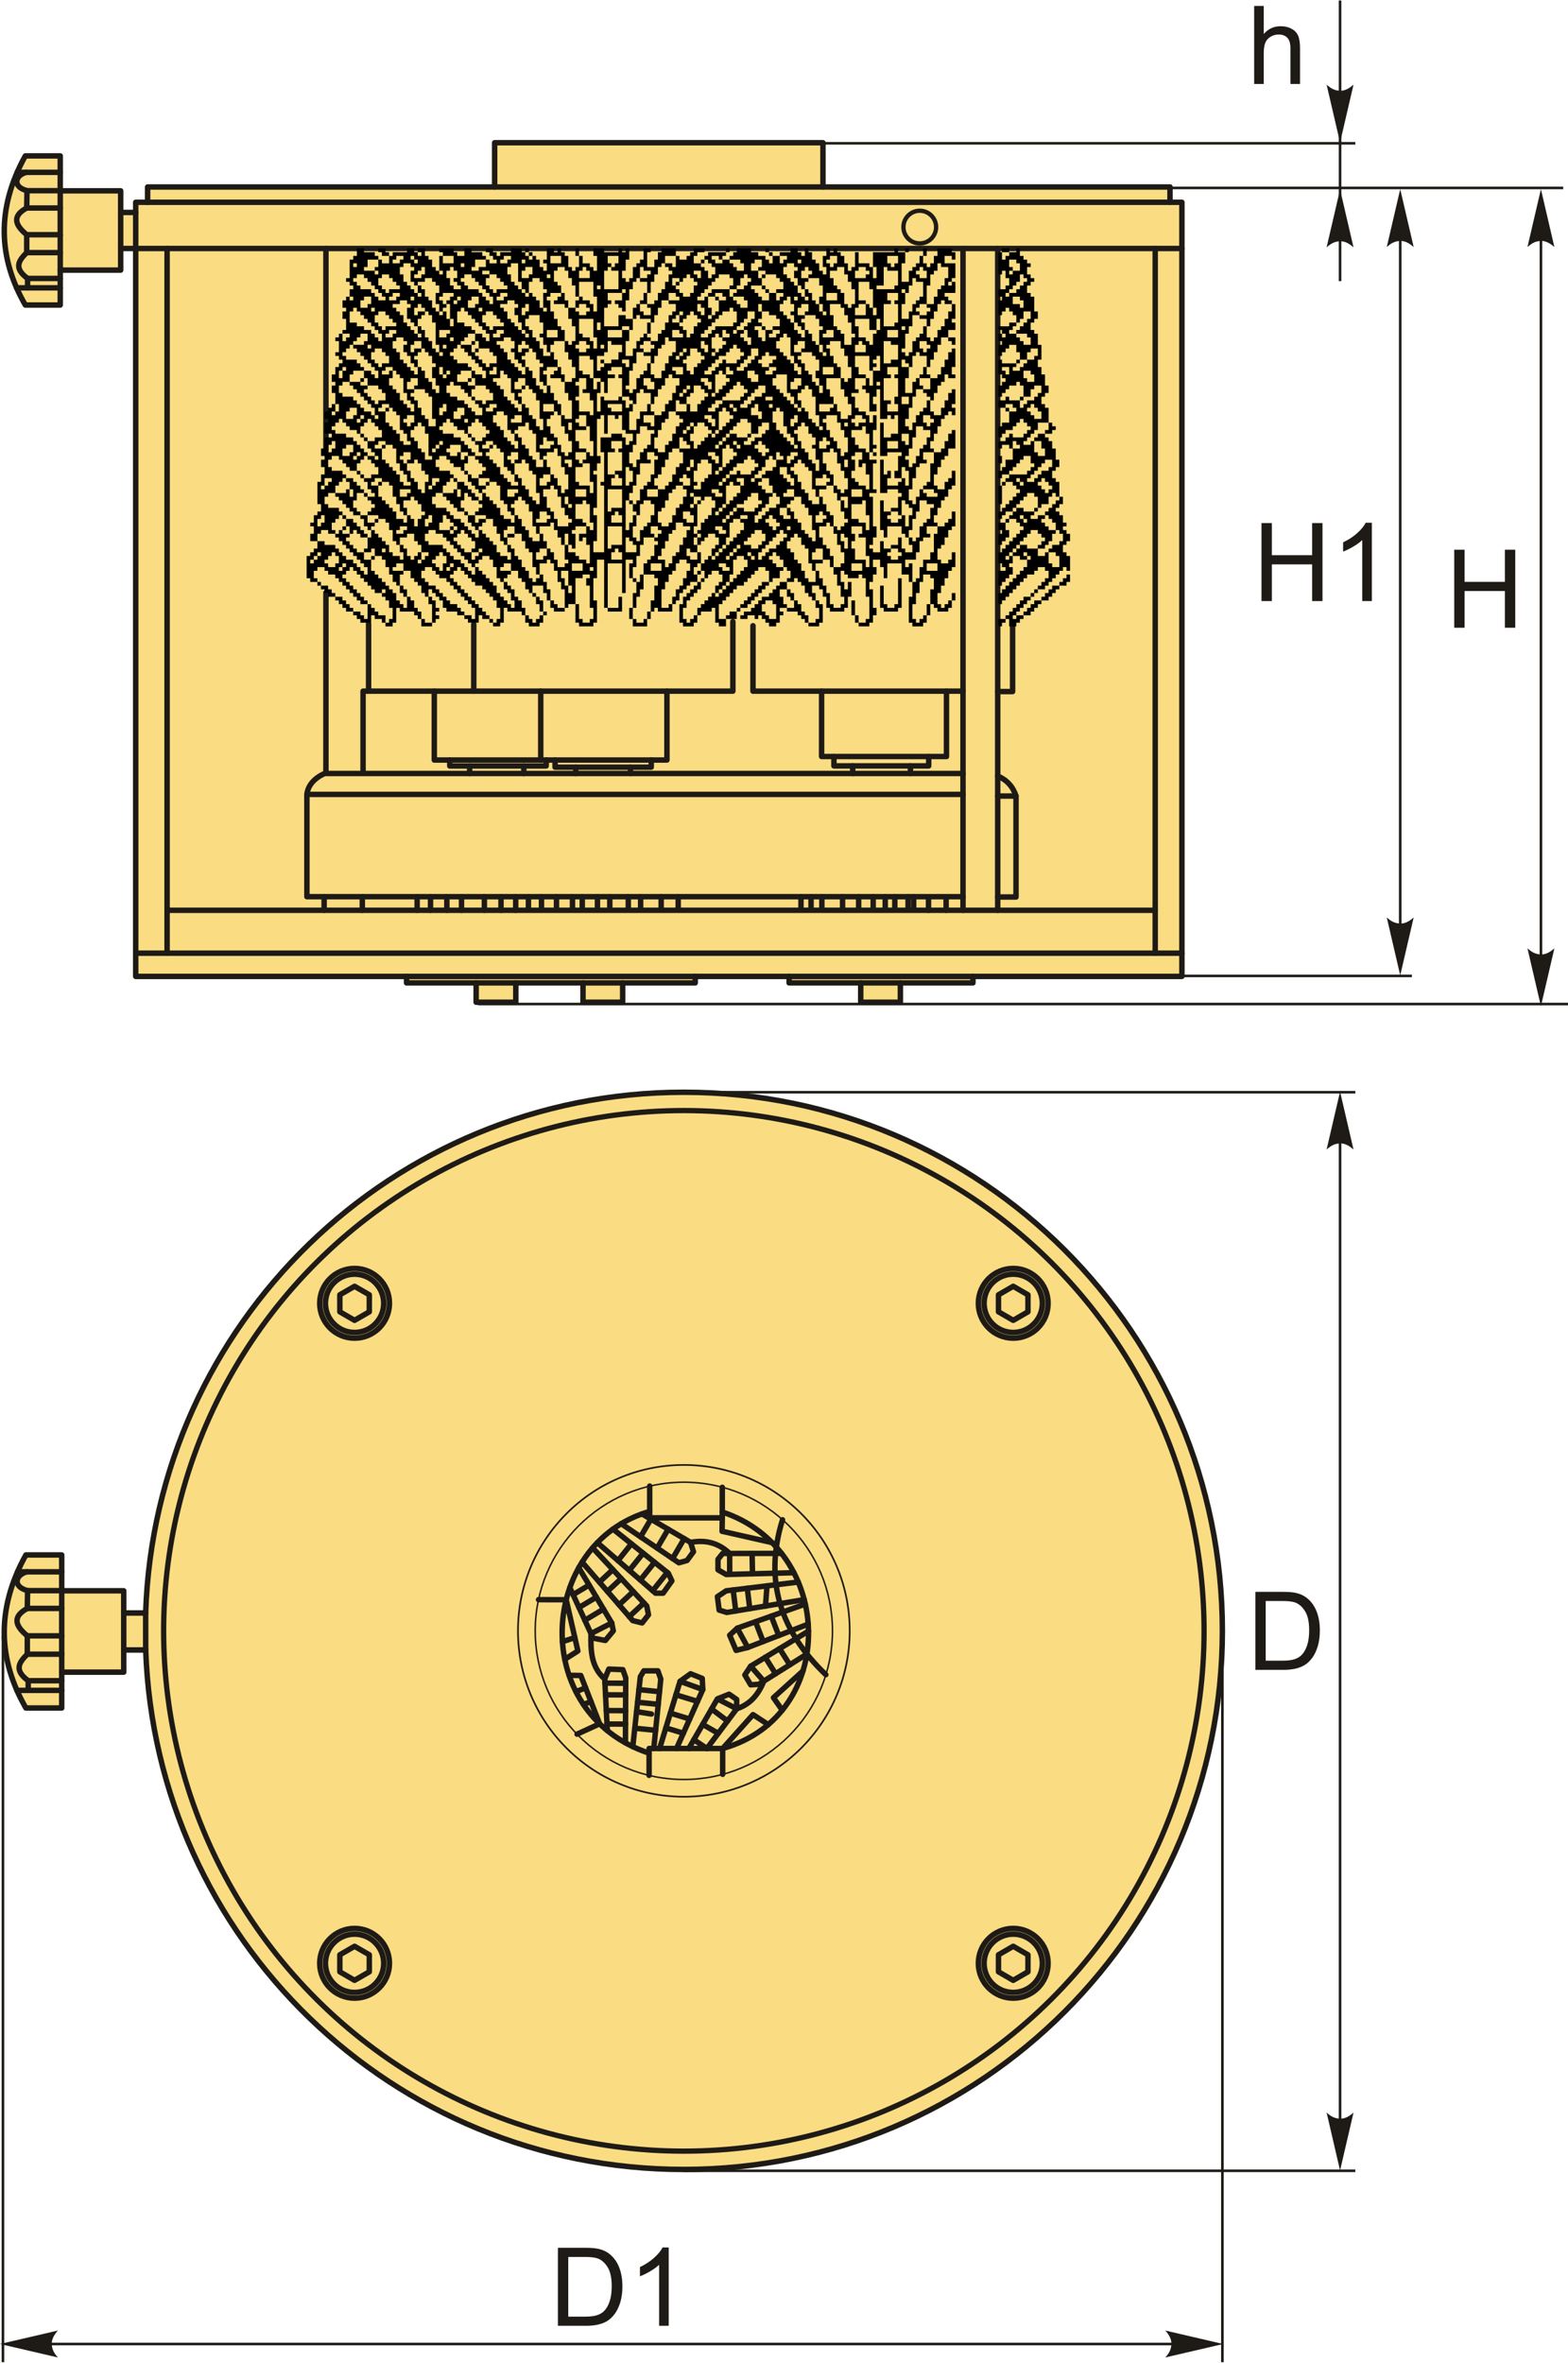 <?xml version="1.0" encoding="UTF-8"?>
<!DOCTYPE svg PUBLIC "-//W3C//DTD SVG 1.1//EN" "http://www.w3.org/Graphics/SVG/1.1/DTD/svg11.dtd">
<!-- Creator: CorelDRAW 2018 (64-Bit) -->
<svg xmlns="http://www.w3.org/2000/svg" xml:space="preserve" width="1439px" height="2168px" version="1.1" style="shape-rendering:geometricPrecision; text-rendering:geometricPrecision; image-rendering:optimizeQuality; fill-rule:evenodd; clip-rule:evenodd"
viewBox="0 0 1439 2167.13"
 xmlns:xlink="http://www.w3.org/1999/xlink">
 <defs>
  <style type="text/css">
   <![CDATA[
    .str1 {stroke:#1E1A16;stroke-width:2.36;stroke-miterlimit:22.926}
    .str0 {stroke:#1E1A16;stroke-width:5;stroke-linecap:round;stroke-linejoin:round;stroke-miterlimit:22.926}
    .fil1 {fill:none}
    .fil0 {fill:#FADC82}
    .fil2 {fill:black}
    .fil3 {fill:#1E1A16;fill-rule:nonzero}
    .fil4 {fill:#1E1A16;fill-rule:nonzero}
   ]]>
  </style>
 </defs>
 <g id="Layer_x0020_1">
  <g id="_2288867793216">
   <g>
    <path class="fil0 str0" d="M1121.81 1496.03c0,272.95 -221.27,494.22 -494.22,494.22 -267.08,0 -484.64,-211.85 -493.88,-476.68l-20.16 0 0 20.37 -56.91 0 0 32.89 -32.89 0c-25.38,-44.15 -27.54,-90.74 0,-140.45l32.89 0 0 32.89 56.91 0 0 20.37 20.12 0c8.65,-265.36 226.46,-477.83 493.92,-477.83 272.95,0 494.22,221.27 494.22,494.22z"/>
    <circle class="fil1 str0" transform="matrix(2.55822E-14 0.966 -0.966 2.55822E-14 627.59 1496.03)" r="494.22"/>
    <path class="fil1 str0" d="M961.88 1195.48c0,17.68 -14.33,32 -32.01,32 -17.67,0 -32,-14.32 -32,-32 0,-17.67 14.33,-32 32,-32 17.68,0 32.01,14.33 32.01,32zm-5.27 0c0,14.77 -11.97,26.74 -26.74,26.74 -14.76,0 -26.73,-11.97 -26.73,-26.74 0,-14.76 11.97,-26.73 26.73,-26.73 14.77,0 26.74,11.97 26.74,26.73zm-13.22 -7.8l0 7.8 0 7.81 -6.76 3.9 -6.76 3.9 -6.76 -3.9 -6.76 -3.9 0 -7.81 0 -7.8 6.76 -3.91 6.76 -3.9 6.76 3.9 6.76 3.91z"/>
    <path class="fil1 str0" d="M961.88 1801.09c0,17.67 -14.33,32 -32.01,32 -17.67,0 -32,-14.33 -32,-32 0,-17.68 14.33,-32.01 32,-32.01 17.68,0 32.01,14.33 32.01,32.01zm-5.27 0c0,14.76 -11.97,26.73 -26.74,26.73 -14.76,0 -26.73,-11.97 -26.73,-26.73 0,-14.77 11.97,-26.74 26.73,-26.74 14.77,0 26.74,11.97 26.74,26.74zm-13.22 -7.81l0 7.81 0 7.8 -6.76 3.91 -6.76 3.9 -6.76 -3.9 -6.76 -3.91 0 -7.8 0 -7.81 6.76 -3.9 6.76 -3.9 6.76 3.9 6.76 3.9z"/>
    <path class="fil1 str0" d="M357.42 1195.48c0,17.68 -14.33,32 -32.01,32 -17.67,0 -32,-14.32 -32,-32 0,-17.67 14.33,-32 32,-32 17.68,0 32.01,14.33 32.01,32zm-5.27 0c0,14.77 -11.97,26.74 -26.74,26.74 -14.76,0 -26.73,-11.97 -26.73,-26.74 0,-14.76 11.97,-26.73 26.73,-26.73 14.77,0 26.74,11.97 26.74,26.73zm-13.22 -7.8l0 7.8 0 7.81 -6.76 3.9 -6.76 3.9 -6.76 -3.9 -6.76 -3.9 0 -7.81 0 -7.8 6.76 -3.91 6.76 -3.9 6.76 3.9 6.76 3.91z"/>
    <path class="fil1 str0" d="M357.42 1801.09c0,17.67 -14.33,32 -32.01,32 -17.67,0 -32,-14.33 -32,-32 0,-17.68 14.33,-32.01 32,-32.01 17.68,0 32.01,14.33 32.01,32.01zm-5.27 0c0,14.76 -11.97,26.73 -26.74,26.73 -14.76,0 -26.73,-11.97 -26.73,-26.73 0,-14.77 11.97,-26.74 26.73,-26.74 14.77,0 26.74,11.97 26.74,26.74zm-13.22 -7.81l0 7.81 0 7.8 -6.76 3.91 -6.76 3.9 -6.76 -3.9 -6.76 -3.91 0 -7.8 0 -7.81 6.76 -3.9 6.76 -3.9 6.76 3.9 6.76 3.9z"/>
    <line class="fil1 str0" x1="133.67" y1="1479.64" x2="133.71" y2= "1513.57" />
    <line class="fil1 str0" x1="113.55" y1="1479.64" x2="113.55" y2= "1513.57" />
    <line class="fil1 str0" x1="56.64" y1="1459.27" x2="56.64" y2= "1533.94" />
    <line class="fil1 str0" x1="16.07" y1="1441.88" x2="56.64" y2= "1441.88" />
    <line class="fil1 str0" x1="15.55" y1="1550.66" x2="56.64" y2= "1550.66" />
    <path class="fil1 str0" d="M24.78 1441.88c-10.41,2.45 -13.89,13.49 0.55,17.27 -0.09,5.43 -0.19,10.87 -0.28,16.31 -14.05,7.56 -11.02,16.12 0,25.15 0,5.62 0,11.24 0,16.86 -7.06,7.06 -12.9,14.3 0.83,24.33 0,2.95 0,5.9 0,8.86"/>
    <line class="fil1 str0" x1="25.33" y1="1459.15" x2="56.64" y2= "1459.15" />
    <line class="fil1 str0" x1="25.05" y1="1475.46" x2="56.64" y2= "1475.46" />
    <line class="fil1 str0" x1="25.05" y1="1500.61" x2="56.64" y2= "1500.61" />
    <line class="fil1 str0" x1="25.05" y1="1517.47" x2="56.64" y2= "1517.47" />
    <line class="fil1 str0" x1="25.88" y1="1541.8" x2="56.64" y2= "1541.8" />
    <circle class="fil1 str0" transform="matrix(8.15765E-15 0.308 -0.308 8.15765E-15 627.59 1496.03)" r="494.22"/>
    <circle class="fil1 str0" transform="matrix(7.30653E-15 0.276 -0.276 7.30653E-15 627.59 1496.03)" r="494.22"/>
    <polyline class="fil1 str0" points="662.87,1364.29 662.87,1392.34 596.24,1392.34 596.24,1363.17 "/>
    <polyline class="fil1 str0" points="595.7,1628.63 595.7,1603.98 663.21,1603.98 663.21,1627.67 "/>
    <path class="fil1 str0" d="M718.14 1394.1c-17.49,56.38 -1.32,102.92 39.76,142.16"/>
    <path class="fil1 str0" d="M662.87 1386.98c104.01,34.4 106.89,187.24 0.34,217"/>
    <polyline class="fil1 str0" points="662.87,1392.34 662.67,1404.66 708.55,1415.05 "/>
    <polyline class="fil1 str0" points="717.25,1424.96 663.21,1425.02 658.92,1430.38 658.92,1440.02 666.42,1444.31 728.59,1442.7 "/>
    <line class="fil1 str0" x1="669.65" y1="1444.23" x2="669.63" y2= "1425.02" />
    <line class="fil1 str0" x1="690.59" y1="1443.69" x2="690.23" y2= "1424.99" />
    <polyline class="fil1 str0" points="732.59,1451.25 666.42,1459.31 658.39,1464.67 659.99,1476.99 666.96,1479.14 738.04,1467.4 "/>
    <line class="fil1 str0" x1="702.5" y1="1473.27" x2="703.89" y2= "1454.75" />
    <line class="fil1 str0" x1="688.08" y1="1475.65" x2="685.8" y2= "1456.95" />
    <line class="fil1 str0" x1="675.22" y1="1477.77" x2="672.87" y2= "1458.53" />
    <polyline class="fil1 str0" points="739.03,1471.45 676.6,1493.6 669.64,1500.03 675.53,1513.96 686.25,1511.28 741.71,1489.87 "/>
    <line class="fil1 str0" x1="707.82" y1="1482.53" x2="714.68" y2= "1500.31" />
    <line class="fil1 str0" x1="693.35" y1="1487.66" x2="700.37" y2= "1505.83" />
    <line class="fil1 str0" x1="686.25" y1="1511.28" x2="676.6" y2= "1493.6" />
    <polyline class="fil1 str0" points="741.99,1496.26 688.93,1528.43 683.57,1536.47 688.93,1545.58 696.43,1545.04 740.5,1517.31 "/>
    <line class="fil1 str0" x1="715.46" y1="1512.35" x2="724.8" y2= "1527.19" />
    <line class="fil1 str0" x1="702.28" y1="1520.33" x2="711.76" y2= "1535.39" />
    <path class="fil1 str0" d="M688.93 1528.43l12.02 13.77c-4.94,12.47 -12.8,21.44 -24.88,25.34l-27.33 36.44"/>
    <polyline class="fil1 str0" points="658.39,1558.43 676.07,1567.54 676.07,1558.97 669.1,1554.15 658.39,1558.43 632.13,1603.98 "/>
    <line class="fil1 str0" x1="653.01" y1="1567.76" x2="667.66" y2= "1578.75" />
    <line class="fil1 str0" x1="659.16" y1="1590.09" x2="644.88" y2= "1581.86" />
    <polyline class="fil1 str0" points="663.21,1603.98 691.07,1572.9 705.04,1582.05 "/>
    <polyline class="fil1 str0" points="736.89,1532.85 709.82,1557.36 717.89,1568.84 "/>
    <path class="fil1 str0" d="M596.24 1386.45c-102.47,29.29 -111.5,185.19 -0.54,221.81"/>
    <line class="fil1 str0" x1="519.61" y1="1467.48" x2="494.25" y2= "1467.42" />
    <line class="fil1 str0" x1="550.28" y1="1581.33" x2="529.6" y2= "1590.83" />
    <path class="fil1 str0" d="M589.13 1388.73c14.87,8.71 29.74,17.41 44.61,26.11 12.59,-2.26 24.73,-0.42 35.89,10.18"/>
    <polyline class="fil1 str0" points="633.74,1414.84 636.42,1423.42 630.53,1431.45 623.03,1433.6 570.1,1397.71 "/>
    <line class="fil1 str0" x1="587.86" y1="1409.75" x2="597.35" y2= "1393.54" />
    <line class="fil1 str0" x1="603.09" y1="1420.08" x2="613.2" y2= "1402.82" />
    <line class="fil1 str0" x1="617.25" y1="1429.68" x2="627.92" y2= "1411.44" />
    <polyline class="fil1 str0" points="562.57,1402.65 613.38,1443.24 616.6,1450.21 608.56,1461.46 601.59,1461.46 548.21,1415.09 "/>
    <line class="fil1 str0" x1="567.16" y1="1431.54" x2="579.46" y2= "1416.14" />
    <line class="fil1 str0" x1="577.55" y1="1440.57" x2="590.21" y2= "1424.73" />
    <line class="fil1 str0" x1="587.67" y1="1449.37" x2="600.68" y2= "1433.09" />
    <line class="fil1 str0" x1="599.01" y1="1459.21" x2="612.4" y2= "1442.45" />
    <polyline class="fil1 str0" points="543.87,1419.86 593.56,1473.24 595.16,1481.28 589.27,1488.78 580.7,1486.64 534.21,1433 "/>
    <line class="fil1 str0" x1="550.1" y1="1451.33" x2="562.45" y2= "1439.83" />
    <line class="fil1 str0" x1="557.46" y1="1459.82" x2="570.1" y2= "1448.05" />
    <line class="fil1 str0" x1="568.13" y1="1472.14" x2="581.2" y2= "1459.97" />
    <line class="fil1 str0" x1="577.5" y1="1482.95" x2="590.94" y2= "1470.44" />
    <polyline class="fil1 str0" points="531.18,1438.12 561.41,1488.78 562.86,1496.03 555.52,1504.86 544.26,1502.71 522.96,1456.33 "/>
    <line class="fil1 str0" x1="525.94" y1="1462.82" x2="540.68" y2= "1454.03" />
    <line class="fil1 str0" x1="531.37" y1="1474.63" x2="547.29" y2= "1465.12" />
    <line class="fil1 str0" x1="536.74" y1="1486.32" x2="553.85" y2= "1476.11" />
    <line class="fil1 str0" x1="542.36" y1="1498.57" x2="561.41" y2= "1488.78" />
    <polyline class="fil1 str0" points="519.61,1467.48 530.33,1514.5 518.31,1522.16 "/>
    <line class="fil1 str0" x1="527.54" y1="1502.25" x2="516.16" y2= "1505.98" />
    <polyline class="fil1 str0" points="522.26,1536.84 533.01,1537 550.28,1581.33 "/>
    <line class="fil1 str0" x1="528.54" y1="1551.82" x2="537.44" y2= "1548.36" />
    <line class="fil1 str0" x1="535.44" y1="1563.6" x2="542.33" y2= "1560.91" />
    <polyline class="fil1 str0" points="557.37,1587.6 554.98,1540.22 558.73,1531.11 571.59,1531.64 574.27,1539.15 573.98,1598.81 "/>
    <line class="fil1 str0" x1="555.17" y1="1544.01" x2="574.24" y2= "1544.11" />
    <line class="fil1 str0" x1="555.71" y1="1554.73" x2="574.19" y2= "1554.82" />
    <line class="fil1 str0" x1="556.44" y1="1569.19" x2="574.12" y2= "1569.27" />
    <line class="fil1 str0" x1="557.06" y1="1581.51" x2="574.07" y2= "1581.59" />
    <polyline class="fil1 str0" points="580.74,1602.28 587.66,1538.07 590.88,1532.72 603.74,1532.72 606.42,1540.22 599.99,1603.98 "/>
    <line class="fil1 str0" x1="582.56" y1="1585.37" x2="601.67" y2= "1587.29" />
    <line class="fil1 str0" x1="584.2" y1="1570.18" x2="597.84" y2= "1572.36" />
    <line class="fil1 str0" x1="585.13" y1="1561.55" x2="604.07" y2= "1563.46" />
    <line class="fil1 str0" x1="586.38" y1="1549.95" x2="605.24" y2= "1551.86" />
    <polyline class="fil1 str0" points="605.34,1603.98 624.1,1542.36 633.74,1535.39 644.46,1539.68 644.99,1549.86 620.88,1603.98 "/>
    <line class="fil1 str0" x1="624.1" y1="1542.36" x2="644.99" y2= "1549.86" />
    <line class="fil1 str0" x1="640.14" y1="1560.75" x2="620.34" y2= "1554.72" />
    <line class="fil1 str0" x1="632.94" y1="1576.92" x2="615.22" y2= "1571.53" />
    <line class="fil1 str0" x1="627.13" y1="1589.96" x2="611.09" y2= "1585.08" />
    <line class="fil1 str0" x1="636.78" y1="1595.92" x2="648.74" y2= "1603.98" />
    <path class="fil1 str0" d="M554.98 1540.22c-12.68,-11.06 -12.91,-26.27 -12.62,-41.65"/>
   </g>
   <g>
    <path class="fil0 str0" d="M755.26 130.53l0 40.59 318.48 0 0 14.05 10.93 0 0 710.35 -191.76 0 0 5.93 -66.61 0 0 17.76 -36.4 0 0 -17.76 -65.72 0 0 -5.93 -86.14 0 0 5.93 -66.6 0 0 17.76 -36.4 0 0 -17.76 -61.67 0 0 17.76 -36.41 0 0 -17.76 -63.85 0 0 -5.93 -248.57 0 0 -667.95 -13.8 0 0 19.84 -55.45 0 0 32.05 -32.05 0c-24.72,-43.02 -26.83,-88.41 0,-136.85l32.05 0 0 32.05 55.45 0 0 19.84 13.8 0 0 -9.33 10.93 0 0 -14.05 318.48 0 0 -40.59 301.31 0z"/>
    <line class="fil1 str0" x1="110.74" y1="194.5" x2="110.74" y2= "227.57" />
    <line class="fil1 str0" x1="55.29" y1="174.66" x2="55.29" y2= "247.41" />
    <line class="fil1 str0" x1="15.76" y1="157.71" x2="55.29" y2= "157.71" />
    <line class="fil1 str0" x1="15.25" y1="263.7" x2="55.29" y2= "263.7" />
    <path class="fil1 str0" d="M24.24 157.71c-10.14,2.39 -13.52,13.14 0.54,16.83 -0.09,5.3 -0.18,10.59 -0.27,15.89 -13.69,7.36 -10.73,15.71 0,24.51 0,5.47 0,10.95 0,16.43 -6.88,6.88 -12.57,13.92 0.81,23.7 0,2.87 0,5.75 0,8.63"/>
    <line class="fil1 str0" x1="24.78" y1="174.54" x2="55.29" y2= "174.54" />
    <line class="fil1 str0" x1="24.51" y1="190.43" x2="55.29" y2= "190.43" />
    <line class="fil1 str0" x1="24.51" y1="214.94" x2="55.29" y2= "214.94" />
    <line class="fil1 str0" x1="24.51" y1="231.37" x2="55.29" y2= "231.37" />
    <line class="fil1 str0" x1="25.32" y1="255.07" x2="55.29" y2= "255.07" />
    <line class="fil1 str0" x1="124.54" y1="194.5" x2="124.54" y2= "227.57" />
    <line class="fil1 str0" x1="453.95" y1="171.12" x2="755.26" y2= "171.12" />
    <line class="fil1 str0" x1="1073.74" y1="185.17" x2="135.47" y2= "185.17" />
    <line class="fil1 str0" x1="124.54" y1="227.57" x2="1084.67" y2= "227.57" />
    <circle class="fil1 str0" transform="matrix(2.09149E-14 0.79 -0.79 2.09149E-14 844.093 207.935)" r="18.98"/>
    <line class="fil1 str0" x1="724.18" y1="895.52" x2="892.91" y2= "895.52" />
    <line class="fil1 str0" x1="789.9" y1="901.45" x2="826.3" y2= "901.45" />
    <line class="fil1 str0" x1="373.11" y1="895.52" x2="638.04" y2= "895.52" />
    <line class="fil1 str0" x1="535.04" y1="901.45" x2="571.44" y2= "901.45" />
    <line class="fil1 str0" x1="436.96" y1="901.45" x2="473.37" y2= "901.45" />
    <line class="fil1 str0" x1="124.54" y1="874.2" x2="1084.67" y2= "874.2" />
    <line class="fil1 str0" x1="1060.18" y1="227.57" x2="1060.18" y2= "874.2" />
    <line class="fil1 str0" x1="153.34" y1="227.57" x2="153.34" y2= "874.2" />
    <line class="fil1 str0" x1="153.34" y1="834.84" x2="1060.18" y2= "834.84" />
    <line class="fil1 str0" x1="883.78" y1="227.57" x2="883.78" y2= "834.84" />
    <line class="fil1 str0" x1="915.63" y1="834.84" x2="915.63" y2= "227.57" />
    <path class="fil1 str0" d="M883.78 822.37l-602.14 0 0 -93.86c1.02,-8.23 6.44,-14.61 16.15,-19.18l585.99 0"/>
    <line class="fil1 str0" x1="281.64" y1="728.51" x2="883.78" y2= "728.51" />
    <polyline class="fil1 str0" points="915.63,730.02 932.43,730.02 932.43,822.66 915.63,822.66 "/>
    <path class="fil1 str0" d="M932.43 730.02c-2.77,-8.56 -8.3,-14.75 -16.8,-18.4"/>
    <line class="fil1 str0" x1="297.47" y1="834.84" x2="297.47" y2= "822.37" />
    <line class="fil1 str0" x1="332.51" y1="834.84" x2="332.51" y2= "822.37" />
    <line class="fil1 str0" x1="382.82" y1="834.84" x2="382.82" y2= "822.37" />
    <line class="fil1 str0" x1="395.1" y1="834.84" x2="395.1" y2= "822.37" />
    <line class="fil1 str0" x1="410.08" y1="834.84" x2="410.08" y2= "822.37" />
    <line class="fil1 str0" x1="423.55" y1="834.84" x2="423.55" y2= "822.37" />
    <line class="fil1 str0" x1="444.52" y1="834.84" x2="444.52" y2= "822.37" />
    <line class="fil1 str0" x1="459.79" y1="834.84" x2="459.79" y2= "822.37" />
    <line class="fil1 str0" x1="473.27" y1="834.84" x2="473.27" y2= "822.37" />
    <line class="fil1 str0" x1="484.95" y1="834.24" x2="484.95" y2= "822.37" />
    <line class="fil1 str0" x1="496.93" y1="834.24" x2="496.93" y2= "822.37" />
    <line class="fil1 str0" x1="510.7" y1="834.24" x2="510.7" y2= "822.37" />
    <line class="fil1 str0" x1="525.38" y1="834.24" x2="525.38" y2= "822.37" />
    <line class="fil1 str0" x1="534.36" y1="834.24" x2="534.36" y2= "822.37" />
    <line class="fil1 str0" x1="548.3" y1="834.24" x2="548.3" y2= "822.37" />
    <line class="fil1 str0" x1="559.62" y1="834.24" x2="559.62" y2= "822.37" />
    <line class="fil1 str0" x1="576.6" y1="834.24" x2="576.6" y2= "822.37" />
    <line class="fil1 str0" x1="587.92" y1="834.24" x2="587.92" y2= "822.37" />
    <line class="fil1 str0" x1="606.76" y1="834.24" x2="606.76" y2= "822.37" />
    <line class="fil1 str0" x1="622.4" y1="834.24" x2="622.4" y2= "822.37" />
    <line class="fil1 str0" x1="735.08" y1="834.24" x2="735.08" y2= "822.37" />
    <line class="fil1 str0" x1="744.32" y1="834.24" x2="744.32" y2= "822.37" />
    <line class="fil1 str0" x1="754.25" y1="834.24" x2="754.25" y2= "822.37" />
    <line class="fil1 str0" x1="773.25" y1="834.24" x2="773.25" y2= "822.37" />
    <line class="fil1 str0" x1="788" y1="834.24" x2="788" y2= "822.37" />
    <line class="fil1 str0" x1="801.34" y1="834.24" x2="801.34" y2= "822.37" />
    <line class="fil1 str0" x1="812.4" y1="834.24" x2="812.4" y2= "822.37" />
    <line class="fil1 str0" x1="821.19" y1="834.24" x2="821.19" y2= "822.37" />
    <line class="fil1 str0" x1="833.39" y1="834.24" x2="833.39" y2= "822.37" />
    <line class="fil1 str0" x1="838.49" y1="834.24" x2="838.49" y2= "822.37" />
    <line class="fil1 str0" x1="852.11" y1="834.84" x2="852.11" y2= "822.97" />
    <line class="fil1 str0" x1="868.28" y1="834.84" x2="868.28" y2= "822.97" />
    <line class="fil1 str0" x1="299.11" y1="227.57" x2="299.11" y2= "413.15" />
    <line class="fil1 str0" x1="299.11" y1="543.36" x2="299.11" y2= "709.05" />
    <path class="fil1 str0" d="M333.2 709.05l0 -75.28 338.84 0m19.54 0l192.2 0"/>
    <polyline class="fil1 str0" points="915.63,634.15 929.3,634.15 929.3,570.32 "/>
    <polyline class="fil1 str0" points="868.61,633.77 868.61,693.75 754.01,693.75 754.01,633.77 "/>
    <polyline class="fil1 str0" points="765.33,693.75 765.33,702.35 852.3,702.35 852.3,693.75 "/>
    <line class="fil1 str0" x1="835.54" y1="702.35" x2="835.54" y2= "709.33" />
    <line class="fil1 str0" x1="782.54" y1="702.35" x2="782.54" y2= "709.33" />
    <line class="fil1 str0" x1="434.79" y1="633.77" x2="434.79" y2= "572.37" />
    <polyline class="fil1 str0" points="398.56,633.77 398.56,696.96 612.06,696.96 612.06,633.77 "/>
    <line class="fil1 str0" x1="496.25" y1="696.96" x2="496.25" y2= "633.77" />
    <polyline class="fil1 str0" points="597.66,696.96 597.66,703.52 509.4,703.52 509.4,696.96 "/>
    <polyline class="fil1 str0" points="501.34,696.96 501.24,702.42 412.76,702.42 412.76,696.96 "/>
    <line class="fil1 str0" x1="528.39" y1="703.52" x2="528.39" y2= "709.33" />
    <line class="fil1 str0" x1="578.59" y1="703.52" x2="578.59" y2= "709.33" />
    <line class="fil1 str0" x1="480.73" y1="702.42" x2="480.73" y2= "709.33" />
    <line class="fil1 str0" x1="430.99" y1="702.42" x2="430.99" y2= "709.33" />
    <line class="fil1 str0" x1="338.27" y1="633.77" x2="338.27" y2= "572.1" />
    <line class="fil1 str0" x1="672.58" y1="633.77" x2="672.58" y2= "569.93" />
    <line class="fil1 str0" x1="691.03" y1="633.77" x2="691.03" y2= "573.73" />
    <path class="fil2" d="M297.87 472.34l0 6.8 -3.29 0 0 3.4 -3.29 0 0 -6.8 3.29 0 0 -3.4 3.29 0zm0 -27.2l0 3.4 -3.29 0 0 -3.4 3.29 0zm0 0l0 -6.8 6.58 0 0 3.4 -3.29 0 0 3.4 -3.29 0zm9.87 -40.79l0 6.8 -3.29 0 0 3.4 -3.29 0 0 -6.8 3.29 0 0 -3.4 3.29 0zm0 -27.2l0 3.4 -3.29 0 0 -3.4 3.29 0zm0 0l0 -6.8 3.29 0 0 6.8 -3.29 0zm6.58 -37.4l0 6.8 -3.29 0 0 -6.8 3.29 0zm0 0l0 -3.39 3.29 0 0 3.39 -3.29 0zm0 -33.99l6.57 0 0 3.4 -3.28 0 0 3.4 -3.29 0 0 -6.8zm9.86 101.99l0 6.8 -3.29 0 0 3.4 -6.57 0 0 -6.8 3.29 0 0 -3.4 6.57 0zm3.29 -34l0 6.8 -3.29 0 0 3.4 -6.57 0 0 -6.8 3.28 0 0 -3.4 6.58 0zm-6.58 -101.99l3.29 0 0 3.4 -3.29 0 0 -3.4zm6.58 146.19l0 3.4 -3.29 0 0 -3.4 3.29 0zm0 -176.78l0 3.4 -3.29 0 0 -3.4 3.29 0zm0 176.78l0 -3.4 3.29 0 0 3.4 -3.29 0zm3.29 -34l0 3.4 -3.29 0 0 -3.4 3.29 0zm0 0l0 -3.4 3.29 0 0 3.4 -3.29 0zm3.29 -44.2l0 6.8 3.29 0 0 6.8 -6.58 0 0 -3.4 -9.87 0 0 -6.8 3.29 0 0 -3.4 9.87 0zm-9.87 -23.79l0 -3.4 3.29 0 0 -3.4 3.29 0 0 -3.4 6.58 0 0 6.8 -3.29 0 0 3.4 -9.87 0zm16.45 -44.2l0 6.8 -3.29 0 0 3.4 -6.58 0 0 -6.8 3.29 0 0 -3.4 6.58 0zm-3.29 132.59l0 6.8 3.29 0 0 3.4 3.29 0 0 3.4 -6.58 0 0 -3.4 -3.29 0 0 -3.4 -3.29 0 0 -3.4 -3.29 0 0 -3.4 -3.29 0 0 -3.4 -6.57 0 0 -3.4 -9.87 0 0 -3.4 -3.29 0 0 -3.4 3.29 0 0 -3.4 3.29 0 0 -3.4 3.29 0 0 3.4 3.29 0 0 3.4 3.28 0 0 3.4 6.58 0 0 3.4 3.29 0 0 -6.8 3.29 0 0 -3.4 3.29 0 0 -3.4 3.29 0 0 3.4 3.29 0 0 3.4 3.29 0 0 3.4 3.29 0 0 6.8 -6.58 0 0 3.4 -6.58 0zm3.29 -88.39l0 3.4 -3.29 0 0 -3.4 3.29 0zm3.29 -67.99l-9.87 0 0 -3.4 3.29 0 0 -6.8 9.87 0 0 6.8 -3.29 0 0 3.4zm-23.03 101.98l0 3.4 3.29 0 0 3.4 3.29 0 0 3.4 3.29 0 0 3.4 3.29 0 0 3.4 3.29 0 0 3.4 3.29 0 0 3.4 3.29 0 0 6.8 -3.29 0 0 -3.4 -6.58 0 0 -3.4 -3.29 0 0 -3.4 -3.29 0 0 -3.4 -3.29 0 0 -3.4 -9.86 0 0 -3.4 -3.29 0 0 -6.8 3.29 0 0 -3.4 6.57 0zm23.03 -67.99l0 3.4 -3.29 0 0 -3.4 3.29 0zm0 135.99l3.29 0 0 3.4 -3.29 0 0 -3.4zm0 -37.4l3.29 0 0 3.4 -3.29 0 0 -3.4zm-6.58 -27.2l9.87 0 0 3.4 3.29 0 0 3.4 3.29 0 0 6.8 -6.58 0 0 3.4 -3.29 0 0 -3.4 -3.29 0 0 -3.4 -3.29 0 0 -3.4 -3.29 0 0 -3.4 3.29 0 0 -3.4zm-3.29 -13.6l0 -3.39 -3.29 0 0 -3.4 -3.29 0 0 -3.4 -9.86 0 0 -3.4 -3.29 0 0 -3.4 3.29 0 0 -3.4 3.28 0 0 -3.4 3.29 0 0 3.4 3.29 0 0 3.4 3.29 0 0 3.4 3.29 0 0 3.4 3.29 0 0 3.4 3.29 0 0 3.4 3.29 0 0 3.39 3.29 0 0 6.8 -3.29 0 0 -3.4 -3.29 0 0 -3.4 -6.58 0zm9.87 -91.78l3.29 0 0 3.39 -3.29 0 0 -3.39zm0 84.99l0 -3.4 -3.29 0 0 -6.8 3.29 0 0 -3.4 6.58 0 0 3.4 3.29 0 0 3.4 3.29 0 0 6.8 -6.58 0 0 3.4 -3.29 0 0 -3.4 -3.29 0zm0 -23.8l0 -3.4 -3.29 0 0 -3.4 -6.58 0 0 -3.4 -6.58 0 0 -3.4 -6.58 0 0 -10.2 3.29 0 0 -3.4 3.29 0 0 3.4 3.29 0 0 3.4 3.29 0 0 3.4 3.29 0 0 3.4 3.29 0 0 3.4 3.29 0 0 3.4 3.29 0 0 3.4 3.29 0 0 6.8 -3.29 0 0 -3.4 -3.29 0zm0 -37.4l0 -3.4 -3.29 0 0 -3.4 -9.87 0 0 -3.4 -3.29 0 0 -3.4 -3.29 0 0 -3.4 3.29 0 0 -3.4 6.58 0 0 3.4 3.29 0 0 3.4 3.29 0 0 3.4 3.29 0 0 3.4 3.29 0 0 3.4 3.29 0 0 3.4 3.29 0 0 3.4 -6.58 0 0 -3.4 -3.29 0zm9.87 231.18l0 3.4 -3.29 0 0 -3.4 3.29 0zm-6.58 -203.98l0 -3.4 -3.29 0 0 -6.8 3.29 0 0 -3.4 6.58 0 0 3.4 3.29 0 0 3.4 3.29 0 0 3.4 3.29 0 0 3.4 -9.87 0 0 3.4 -3.29 0 0 -3.4 -3.29 0zm13.16 40.79l-3.29 0 0 3.4 -6.58 0 0 -3.4 3.29 0 0 -3.39 6.58 0 0 3.39zm-9.87 -74.79l0 -3.4 -3.29 0 0 -6.8 3.29 0 0 -3.4 6.58 0 0 3.4 3.29 0 0 3.4 3.29 0 0 3.4 3.29 0 0 3.4 -9.87 0 0 3.4 -3.29 0 0 -3.4 -3.29 0zm13.16 37.4l0 3.4 -3.29 0 0 3.4 -6.58 0 0 -3.4 3.29 0 0 -3.4 6.58 0zm3.29 -34l0 3.4 -3.29 0 0 3.4 -6.58 0 0 -3.4 3.29 0 0 -3.4 6.58 0zm3.29 254.97l-9.87 0 0 -3.39 3.29 0 0 -3.41 6.58 0 0 6.8zm0 -288.96l0 3.4 -3.29 0 0 3.4 -6.58 0 0 -3.4 3.29 0 0 -3.4 6.58 0zm3.29 248.17l0 3.4 -3.29 0 0 3.4 -6.58 0 0 -3.4 3.29 0 0 -3.4 6.58 0zm3.29 -34l0 3.4 -3.29 0 0 3.4 -6.58 0 0 -6.8 9.87 0zm-29.61 -3.4l-6.58 0 0 -3.4 3.29 0 0 -3.4 6.58 0 0 3.4 6.58 0 0 3.4 3.29 0 0 10.2 3.29 0 0 6.8 3.29 0 0 6.8 3.29 0 0 3.4 3.29 0 0 6.8 -3.29 0 0 -3.4 -6.58 0 0 -6.8 -3.29 0 0 -3.4 -3.29 0 0 -3.4 -3.29 0 0 -3.4 -3.29 0 0 -3.4 -3.29 0 0 -10.2zm3.29 -33.99l-6.58 0 0 -3.4 3.29 0 0 -3.4 6.58 0 0 3.4 6.58 0 0 3.4 3.29 0 0 13.6 3.29 0 0 6.79 3.29 0 0 3.4 3.29 0 0 6.8 3.29 0 0 3.4 -6.58 0 0 -3.4 -3.29 0 0 -6.8 -3.29 0 0 -3.4 -3.29 0 0 -3.39 -3.29 0 0 -3.4 -3.29 0 0 -3.4 -3.29 0 0 -10.2zm23.03 13.6l-3.29 0 0 -3.4 -3.29 0 0 -3.4 3.29 0 0 -3.4 6.58 0 0 6.8 -3.29 0 0 3.4zm-19.74 -47.6l-6.58 0 0 -3.4 3.29 0 0 -3.4 6.58 0 0 3.4 3.29 0 0 3.4 3.29 0 0 3.4 3.29 0 0 13.6 3.29 0 0 3.4 3.29 0 0 6.8 3.29 0 0 3.4 -6.58 0 0 -3.4 -3.29 0 0 -6.8 -3.29 0 0 -3.4 -3.29 0 0 -3.4 -3.29 0 0 -3.4 -3.29 0 0 -10.2zm26.32 3.4l0 6.8 -3.29 0 0 3.4 -3.29 0 0 -3.4 -3.29 0 0 -3.4 3.29 0 0 -3.4 6.58 0zm-13.16 118.99l0 -6.8 6.58 0 0 -3.4 6.58 0 0 6.8 3.29 0 0 3.4 3.29 0 0 6.8 -3.29 0 0 3.4 -3.29 0 0 3.4 -3.29 0 0 -3.4 -3.29 0 0 -6.8 -3.29 0 0 -3.4 -3.29 0zm-6.58 -159.79l3.29 0 0 3.4 3.29 0 0 3.4 3.29 0 0 13.6 3.29 0 0 6.8 3.29 0 0 3.4 3.29 0 0 6.8 -3.29 0 0 -3.4 -3.29 0 0 -3.4 -3.29 0 0 -3.4 -3.29 0 0 -6.8 -3.29 0 0 -3.4 -3.29 0 0 -3.4 -3.29 0 0 -6.8 3.29 0 0 -6.8zm19.74 17l-6.58 0 0 -6.8 3.29 0 0 -3.4 6.58 0 0 6.8 -3.29 0 0 3.4zm0 -84.99l0 3.4 -3.29 0 0 -3.4 3.29 0zm0 -33.99l-3.29 0 0 -3.4 3.29 0 0 3.4zm-6.58 234.57l0 -6.8 -3.29 0 0 -6.8 6.58 0 0 -3.4 3.29 0 0 3.4 3.29 0 0 3.4 3.29 0 0 6.8 3.28 0 0 3.4 -3.28 0 0 3.4 -3.29 0 0 6.8 -3.29 0 0 -6.8 -3.29 0 0 -3.4 -3.29 0zm9.87 -135.98l0 6.79 -3.29 0 0 -3.4 -3.29 0 0 -3.39 -3.29 0 0 -3.4 -3.29 0 0 -3.4 -3.29 0 0 -6.8 -3.29 0 0 -3.4 -3.29 0 0 -6.8 3.29 0 0 -3.4 6.58 0 0 3.4 3.29 0 0 3.4 -3.29 0 0 6.8 3.29 0 0 3.4 3.29 0 0 6.8 3.29 0 0 3.4 3.29 0zm3.29 -17l-6.58 0 0 3.4 -3.29 0 0 -6.8 3.29 0 0 -3.4 6.58 0 0 6.8zm-3.29 -20.4l0 6.8 -3.29 0 0 -3.4 -3.29 0 0 -3.4 -3.29 0 0 -3.4 -3.29 0 0 -6.8 -3.29 0 0 -3.4 -3.29 0 0 -3.4 -3.29 0 0 -3.4 6.58 0 0 -3.4 6.58 0 0 3.4 3.29 0 0 3.4 -3.29 0 0 10.2 3.29 0 0 3.4 3.29 0 0 3.4 3.29 0zm0 -37.4l0 6.8 -3.29 0 0 -3.4 -3.29 0 0 -3.4 -3.29 0 0 -3.4 -3.29 0 0 -6.8 -3.29 0 0 -6.79 3.29 0 0 -3.4 6.58 0 0 3.4 3.29 0 0 3.4 -3.29 0 0 10.19 3.29 0 0 3.4 3.29 0zm-3.29 -23.79l3.29 0 0 3.4 -3.29 0 0 -3.4zm6.58 275.37l0 3.39 -3.29 0 0 -3.39 3.29 0zm-3.29 -207.38l3.29 0 0 3.4 -3.29 0 0 -3.4zm6.57 -20.4l-6.57 0 0 3.4 -3.29 0 0 -6.8 3.29 0 0 -3.4 3.29 0 0 3.4 3.28 0 0 3.4zm-6.57 -17l3.29 0 0 3.4 -3.29 0 0 -3.4zm0 -37.39l3.29 0 0 3.4 -3.29 0 0 -3.4zm3.29 282.17l0 -6.8 6.57 0 0 3.4 -3.29 0 0 3.4 -3.28 0zm-13.16 -88.39l6.58 0 0 -3.4 3.29 0 0 3.4 3.29 0 0 6.79 3.28 0 0 3.4 3.29 0 0 6.8 -3.29 0 0 10.2 -3.28 0 0 -3.4 -3.29 0 0 -6.8 -3.29 0 0 -3.4 -3.29 0 0 -6.8 -3.29 0 0 -6.79zm16.44 -180.18l0 6.79 -3.28 0 0 3.4 -6.58 0 0 -3.4 3.29 0 0 -3.39 3.29 0 0 -3.4 3.28 0zm-3.28 169.98l0 -3.4 -3.29 0 0 -6.8 -3.29 0 0 -3.4 -3.29 0 0 -6.8 3.29 0 0 -3.4 3.29 0 0 -3.4 3.29 0 0 3.4 3.28 0 0 6.8 3.29 0 0 20.4 3.29 0 0 3.4 -6.58 0 0 -6.8 -3.28 0zm9.86 57.79l0 6.8 -3.29 0 0 3.4 -3.29 0 0 -6.8 3.29 0 0 -3.4 3.29 0zm0 -27.2l0 3.4 -3.29 0 0 -3.4 3.29 0zm-16.44 -88.39l9.86 0 0 3.4 3.29 0 0 3.4 3.29 0 0 20.4 3.29 0 0 6.8 -6.58 0 0 -6.8 -3.29 0 0 -3.4 -3.28 0 0 -6.8 -3.29 0 0 -6.8 -3.29 0 0 -3.4 -3.29 0 0 -3.4 3.29 0 0 -3.4zm16.44 88.39l0 -6.8 6.58 0 0 3.4 -3.29 0 0 3.4 -3.29 0zm3.29 -33.99l0 3.4 -3.29 0 0 -3.4 3.29 0zm0 0l0 -3.4 3.29 0 0 3.4 -3.29 0zm-16.44 -74.79l0 -6.8 -3.29 0 0 -3.4 3.29 0 0 -3.4 3.29 0 0 -3.4 3.28 0 0 3.4 3.29 0 0 3.4 3.29 0 0 6.8 3.29 0 0 3.4 -3.29 0 0 10.19 3.29 0 0 6.8 3.29 0 0 6.8 -3.29 0 0 -3.4 -3.29 0 0 -6.8 -3.29 0 0 -3.4 -3.29 0 0 -6.8 -3.28 0 0 -3.39 -3.29 0zm0 -37.4l0 -6.8 3.29 0 0 -3.4 3.28 0 0 -3.4 3.29 0 0 3.4 3.29 0 0 6.8 3.29 0 0 20.4 3.29 0 0 6.8 -3.29 0 0 -3.4 -3.29 0 0 -6.8 -3.29 0 0 -3.4 -3.29 0 0 -6.8 -3.28 0 0 -3.4 -3.29 0zm0 -37.4l0 -3.4 6.57 0 0 -3.4 6.58 0 0 3.4 3.29 0 0 3.4 3.29 0 0 6.8 -3.29 0 0 10.2 3.29 0 0 6.8 -3.29 0 0 -3.4 -3.29 0 0 -6.8 -3.29 0 0 -3.4 -3.29 0 0 -6.8 -3.28 0 0 -3.4 -3.29 0zm23.02 244.78l0 3.4 3.29 0 0 6.79 -3.29 0 0 6.8 -3.29 0 0 -3.39 -3.29 0 0 -3.41 -3.29 0 0 -3.39 3.29 0 0 -3.4 3.29 0 0 -3.4 3.29 0zm-3.29 -98.59l0 -3.4 3.29 0 0 3.4 -3.29 0zm3.29 -64.6l-3.29 0 0 -6.79 3.29 0 0 6.79zm-3.29 -20.39l3.29 0 0 3.4 -3.29 0 0 -3.4zm9.87 -20.4l0 3.4 -3.29 0 0 3.4 -6.58 0 0 -6.8 9.87 0zm-9.87 -17l3.29 0 0 3.4 -3.29 0 0 -3.4zm0 -37.39l3.29 0 0 3.39 -3.29 0 0 -3.39zm6.58 122.38l0 6.8 -3.29 0 0 3.4 -3.29 0 0 -6.8 3.29 0 0 -3.4 3.29 0zm-3.29 -27.2l3.29 0 0 3.4 -3.29 0 0 -3.4zm3.29 -27.19l0 3.4 -3.29 0 0 -3.4 3.29 0zm0 -37.4l-3.29 0 0 -3.4 -3.29 0 0 -3.4 3.29 0 0 -3.4 9.87 0 0 3.4 -3.29 0 0 3.4 -3.29 0 0 3.4zm-3.29 -44.19l9.87 0 0 6.8 -9.87 0 0 -6.8zm6.58 285.57l0 3.39 -3.29 0 0 -3.39 3.29 0zm-3.29 -176.79l0 -3.4 3.29 0 0 3.4 -3.29 0zm3.29 -50.99l-3.29 0 0 -6.8 -3.29 0 0 -3.4 3.29 0 0 -3.4 3.29 0 0 13.6zm0 227.78l0 -3.41 3.29 0 0 3.41 -3.29 0zm3.29 -37.4l3.29 0 0 3.4 -3.29 0 0 3.4 -3.29 0 0 -3.4 -9.87 0 0 -6.8 3.29 0 0 -6.8 3.29 0 0 3.4 3.29 0 0 3.4 3.29 0 0 3.4zm6.58 -67.99l-3.29 0 0 3.4 -6.58 0 0 -3.4 -3.29 0 0 -3.4 3.29 0 0 -3.4 9.87 0 0 6.8zm-6.58 -105.39l0 3.4 -3.29 0 0 -3.4 3.29 0zm-3.29 -17l3.29 0 0 6.8 -3.29 0 0 -6.8zm6.58 -17l0 3.4 -3.29 0 0 -3.4 3.29 0zm-6.58 -13.6l0 -6.8 -3.29 0 0 -6.79 3.29 0 0 -3.4 3.29 0 0 3.4 3.29 0 0 6.79 -3.29 0 0 3.4 3.29 0 0 3.4 3.29 0 0 3.4 -6.58 0 0 -3.4 -3.29 0zm13.16 112.19l0 6.8 -3.29 0 0 3.4 -6.58 0 0 -6.8 3.29 0 0 -3.4 6.58 0zm-6.58 -98.59l0 -3.4 3.29 0 0 3.4 -3.29 0zm9.87 142.79l-3.29 0 0 3.4 -3.29 0 0 -6.8 6.58 0 0 3.4zm-3.29 -176.78l0 3.4 -3.29 0 0 -3.4 3.29 0zm6.58 265.17l-6.58 0 0 -3.4 -3.29 0 0 -3.4 -3.29 0 0 -3.4 -3.29 0 0 -3.4 3.29 0 0 -3.4 3.29 0 0 -3.4 3.29 0 0 3.4 3.29 0 0 3.4 3.29 0 0 3.4 3.29 0 0 6.8 -3.29 0 0 3.4zm-3.29 -122.39l0 3.4 -3.29 0 0 -3.4 3.29 0zm3.29 -44.2l0 6.8 3.29 0 0 6.8 -6.58 0 0 -3.4 -9.87 0 0 -6.8 3.29 0 0 -3.4 9.87 0zm-6.58 224.38l0 -3.4 -3.29 0 0 -3.4 -3.29 0 0 -3.4 -6.58 0 0 -3.4 -3.29 0 0 -3.4 -3.29 0 0 -3.4 -3.29 0 0 -3.4 -3.29 0 0 -3.4 -6.58 0 0 -3.4 -3.29 0 0 -3.4 -3.28 0 0 -6.8 3.28 0 0 -3.39 6.58 0 0 3.39 3.29 0 0 3.4 3.29 0 0 3.4 6.58 0 0 3.4 3.29 0 0 3.4 3.29 0 0 3.4 3.29 0 0 3.4 3.29 0 0 3.4 3.29 0 0 3.4 3.29 0 0 3.4 3.29 0 0 3.4 3.29 0 0 10.2 -3.29 0 0 -3.4 -6.58 0zm9.87 -44.19l0 6.79 -3.29 0 0 -3.4 -3.29 0 0 -3.39 -3.29 0 0 -3.41 -3.29 0 0 -3.39 -6.58 0 0 -3.4 -3.29 0 0 -3.4 -3.29 0 0 -3.4 -3.29 0 0 -3.4 -13.16 0 0 -3.4 -3.29 0 0 -6.8 3.29 0 0 -3.4 6.58 0 0 3.4 6.58 0 0 3.4 3.29 0 0 3.4 3.29 0 0 3.4 3.29 0 0 3.4 3.29 0 0 3.4 3.29 0 0 3.4 3.29 0 0 3.4 3.29 0 0 3.39 3.29 0 0 3.41 3.29 0zm-3.29 -13.6l6.58 0 0 3.4 -3.29 0 0 3.4 -3.29 0 0 -6.8zm6.58 -234.58l0 6.8 -3.29 0 0 3.4 -6.58 0 0 -6.8 3.29 0 0 -3.4 6.58 0zm-3.29 132.59l0 3.4 3.29 0 0 6.8 3.29 0 0 3.4 -6.58 0 0 -3.4 -3.29 0 0 -3.4 -3.29 0 0 -3.4 -3.29 0 0 -3.4 -3.29 0 0 -3.4 -6.58 0 0 -3.4 -9.87 0 0 -3.4 -3.29 0 0 -3.4 3.29 0 0 -3.4 3.29 0 0 -3.4 3.29 0 0 3.4 3.29 0 0 3.4 3.29 0 0 3.4 6.58 0 0 3.4 3.29 0 0 -6.8 3.29 0 0 -3.4 3.29 0 0 -3.4 3.29 0 0 3.4 3.29 0 0 3.4 3.29 0 0 3.4 3.29 0 0 3.4 -3.29 0 0 3.4 -3.29 0 0 3.4 -6.58 0zm9.87 -166.58l0 6.8 -6.58 0 0 3.4 -6.58 0 0 -3.4 3.29 0 0 -6.8 9.87 0zm-6.58 268.57l0 -3.4 3.29 0 0 3.4 -3.29 0zm3.29 -224.38l0 3.4 -3.29 0 0 -3.4 3.29 0zm-9.87 81.59l0 -6.8 3.29 0 0 -3.4 9.87 0 0 3.4 3.29 0 0 3.4 3.28 0 0 6.8 -6.57 0 0 3.4 -3.29 0 0 -3.4 -6.58 0 0 3.4 3.29 0 0 3.4 3.29 0 0 6.8 -6.58 0 0 -3.4 -3.29 0 0 -3.4 -3.29 0 0 -3.4 -3.29 0 0 -3.4 -6.58 0 0 -3.4 -6.58 0 0 -3.4 -3.29 0 0 -6.8 3.29 0 0 -3.4 3.29 0 0 3.4 6.58 0 0 3.4 3.29 0 0 3.4 3.29 0 0 3.4 3.29 0zm0 -23.8l0 -3.39 -3.29 0 0 -3.4 -9.87 0 0 -3.4 -3.29 0 0 -3.4 -3.29 0 0 -3.4 3.29 0 0 -3.4 3.29 0 0 -3.4 3.29 0 0 3.4 3.29 0 0 3.4 3.29 0 0 3.4 3.29 0 0 3.4 3.29 0 0 3.4 3.29 0 0 3.4 3.29 0 0 3.39 3.29 0 0 6.8 -3.29 0 0 -3.4 -6.58 0 0 -3.4 -3.29 0zm16.45 -88.39l-6.58 0 0 -3.39 6.58 0 0 3.39zm-13.16 71.4l-3.29 0 0 -6.8 -9.87 0 0 -3.4 3.29 0 0 -3.4 3.29 0 0 -3.4 6.58 0 0 6.8 3.29 0 0 6.8 9.87 0 0 3.4 3.28 0 0 3.4 3.29 0 0 6.8 -6.57 0 0 3.4 -3.29 0 0 -3.4 -3.29 0 0 -3.4 -3.29 0 0 -3.4 -3.29 0 0 -3.4zm0 -17l0 -3.4 -3.29 0 0 -3.4 -6.58 0 0 -3.4 -6.58 0 0 -10.2 3.29 0 0 -3.4 3.29 0 0 3.4 3.29 0 0 3.4 3.29 0 0 3.4 3.29 0 0 3.4 3.29 0 0 3.4 3.29 0 0 3.4 3.29 0 0 3.4 3.29 0 0 6.8 -3.29 0 0 -3.4 -3.29 0 0 -3.4 -6.58 0zm19.73 64.59l0 3.4 -3.29 0 0 3.4 -6.57 0 0 -3.4 3.29 0 0 -3.4 6.57 0zm-9.86 -71.39l0 -3.4 -3.29 0 0 -6.8 3.29 0 0 -3.4 6.57 0 0 3.4 3.29 0 0 3.4 3.29 0 0 3.4 3.29 0 0 3.4 -9.87 0 0 3.4 -3.28 0 0 -3.4 -3.29 0zm0 -23.8l0 -3.4 -3.29 0 0 -3.4 -3.29 0 0 -3.4 -9.87 0 0 -3.4 -3.29 0 0 -3.4 -3.29 0 0 -3.4 3.29 0 0 -3.4 6.58 0 0 3.4 3.29 0 0 3.4 3.29 0 0 3.4 3.29 0 0 3.4 3.29 0 0 3.4 3.29 0 0 3.4 3.28 0 0 6.8 -3.28 0 0 -3.4 -3.29 0zm9.86 61.2l0 6.79 -6.57 0 0 -3.4 3.28 0 0 -3.39 3.29 0zm-6.57 -85l6.57 0 0 3.4 3.29 0 0 3.4 3.29 0 0 3.4 3.29 0 0 3.4 -9.87 0 0 3.4 -3.29 0 0 -3.4 -3.28 0 0 -3.4 -3.29 0 0 -6.8 3.29 0 0 -3.4zm13.15 51l0 3.4 -3.29 0 0 3.4 -6.58 0 0 -3.4 3.29 0 0 -3.4 6.58 0zm3.29 -34l0 3.4 -3.29 0 0 3.4 -6.58 0 0 -3.4 3.29 0 0 -3.4 6.58 0zm3.29 254.97l-9.87 0 0 -3.39 3.29 0 0 -3.41 6.58 0 0 6.8zm0 -288.96l0 3.4 -3.29 0 0 3.4 -6.58 0 0 -3.4 3.29 0 0 -3.4 6.58 0zm6.58 214.17l0 3.4 -3.29 0 0 3.4 -6.58 0 0 -6.8 9.87 0zm-39.47 71.4l0 -3.41 3.29 0 0 -3.39 3.29 0 0 -3.4 6.58 0 0 3.4 3.28 0 0 6.8 3.29 0 0 10.19 3.29 0 0 3.4 3.29 0 0 6.8 3.29 0 0 3.4 3.29 0 0 6.8 3.29 0 0 6.8 -3.29 0 0 -3.4 -3.29 0 0 -3.4 -3.29 0 0 -3.4 -3.29 0 0 -3.4 -3.29 0 0 -6.8 -3.29 0 0 -3.4 -3.28 0 0 -3.4 -3.29 0 0 -3.4 -3.29 0 0 -3.4 -3.29 0 0 -3.39 -3.29 0zm6.58 -68l0 6.8 -3.29 0 0 3.4 3.29 0 0 3.4 -3.29 0 0 3.4 -3.29 0 0 3.4 9.87 0 0 3.4 6.57 0 0 6.8 3.29 0 0 6.8 3.29 0 0 6.8 3.29 0 0 3.4 3.29 0 0 6.8 3.29 0 0 6.8 -3.29 0 0 -3.4 -6.58 0 0 -3.4 -3.29 0 0 -6.8 -3.29 0 0 -3.4 -3.28 0 0 -3.4 -3.29 0 0 -3.4 -3.29 0 0 -3.4 -3.29 0 0 6.8 -3.29 0 0 -3.4 -3.29 0 0 -3.4 -3.29 0 0 -3.4 -3.29 0 0 -3.4 -3.29 0 0 -3.4 -6.58 0 0 -3.4 -3.29 0 0 -3.4 -3.29 0 0 -3.4 -9.87 0 0 -3.4 -3.29 0 0 -6.8 3.29 0 0 -3.4 6.58 0 0 -6.8 3.29 0 0 -3.4 3.29 0 0 -3.4 3.29 0 0 -3.4 -3.29 0 0 -3.4 -9.87 0 0 -3.39 -3.29 0 0 -6.8 3.29 0 0 -3.4 6.58 0 0 3.4 3.29 0 0 3.4 3.29 0 0 3.4 6.58 0 0 3.39 3.29 0 0 -6.79 3.29 0 0 -6.8 6.58 0 0 3.4 3.29 0 0 3.4 3.29 0 0 3.4 3.29 0 0 3.39 -3.29 0 0 3.4 -3.29 0 0 3.4 9.87 0 0 3.4 6.57 0 0 3.4 3.29 0 0 13.6 3.29 0 0 3.4 3.29 0 0 6.8 3.29 0 0 3.4 3.29 0 0 6.8 -3.29 0 0 -3.4 -6.58 0 0 -3.4 -3.29 0 0 -6.8 -3.29 0 0 -3.4 -3.29 0 0 -3.4 -3.28 0 0 -3.4 -3.29 0 0 -3.4 -3.29 0zm6.58 -40.79l-6.58 0 0 -3.4 3.29 0 0 -3.4 6.57 0 0 3.4 3.29 0 0 3.4 3.29 0 0 3.4 3.29 0 0 13.6 3.29 0 0 3.39 3.29 0 0 3.4 3.29 0 0 6.8 3.29 0 0 3.4 -6.58 0 0 -3.4 -3.29 0 0 -3.4 -3.29 0 0 -3.4 -3.29 0 0 -6.79 -3.29 0 0 -3.4 -3.29 0 0 -3.4 -3.28 0 0 -3.4 -3.29 0 0 -3.4 3.29 0 0 -3.4zm23.02 13.6l-3.29 0 0 -3.4 -3.29 0 0 -3.4 3.29 0 0 -3.4 6.58 0 0 6.8 -3.29 0 0 3.4zm0 -27.2l0 6.8 3.29 0 0 6.8 -3.29 0 0 -3.4 -3.29 0 0 -3.4 -3.29 0 0 -3.4 -3.29 0 0 -6.8 -3.29 0 0 -3.4 -3.29 0 0 -3.4 -3.29 0 0 -6.8 3.29 0 0 -3.4 6.58 0 0 3.4 3.29 0 0 13.6 3.29 0 0 3.4 3.29 0zm6.58 -17l0 6.8 -9.87 0 0 -3.4 3.29 0 0 -3.4 6.58 0zm0 -10.2l0 6.8 -3.29 0 0 -3.4 -3.29 0 0 -3.4 -3.29 0 0 -3.4 -3.29 0 0 -3.4 -3.29 0 0 -6.8 -3.29 0 0 -3.4 -3.29 0 0 -3.4 -3.29 0 0 -3.4 6.58 0 0 -6.8 3.29 0 0 3.4 3.29 0 0 3.4 3.29 0 0 13.6 3.29 0 0 6.8 3.29 0 0 3.4 3.29 0zm0 -67.99l-3.29 0 0 -3.4 -3.29 0 0 -3.4 -3.29 0 0 -3.4 -3.29 0 0 -6.8 -3.29 0 0 -3.4 -3.29 0 0 -3.4 6.58 0 0 -3.4 6.58 0 0 3.4 3.29 0 0 3.4 -3.29 0 0 6.8 3.29 0 0 6.8 3.29 0 0 6.8zm0 -37.4l-3.29 0 0 -3.4 -3.29 0 0 -3.4 -3.29 0 0 -6.8 -3.29 0 0 -6.79 3.29 0 0 -3.4 6.58 0 0 16.99 3.29 0 0 6.8zm3.29 71.4l0 6.79 -3.29 0 0 -3.4 -3.29 0 0 -3.39 -3.29 0 0 -3.4 -3.29 0 0 -3.4 -3.29 0 0 -6.8 -3.29 0 0 -3.4 -3.29 0 0 -3.4 -3.29 0 0 -3.4 6.58 0 0 -3.4 6.58 0 0 3.4 3.29 0 0 6.8 -3.29 0 0 3.4 3.29 0 0 6.8 3.29 0 0 3.4 3.29 0 0 3.4 3.29 0zm3.29 -17l-6.58 0 0 3.4 -3.29 0 0 -6.8 3.29 0 0 -3.4 3.29 0 0 3.4 3.29 0 0 3.4zm-3.29 -13.6l-3.29 0 0 -3.4 3.29 0 0 3.4zm0 -37.4l-3.29 0 0 -3.4 3.29 0 0 3.4zm0 -30.59l0 3.4 -3.29 0 0 -3.4 3.29 0zm0 67.99l3.29 0 0 3.4 -3.29 0 0 -3.4zm3.29 -27.2l0 6.8 -3.29 0 0 3.4 -3.29 0 0 -6.8 3.29 0 0 -3.4 3.29 0zm-3.29 -10.2l3.29 0 0 3.4 -3.29 0 0 -3.4zm6.58 -23.79l0 6.79 -3.29 0 0 3.4 -6.58 0 0 -6.79 3.29 0 0 -3.4 6.58 0zm-23.03 254.97l0 -6.8 -3.29 0 0 -6.8 3.29 0 0 -3.4 6.58 0 0 6.8 6.58 0 0 6.8 3.29 0 0 6.8 3.29 0 0 3.4 3.29 0 0 13.6 3.29 0 0 6.79 3.29 0 0 3.4 -3.29 0 0 3.4 -3.29 0 0 -3.4 -3.29 0 0 -6.8 -3.29 0 0 -3.39 -3.29 0 0 -6.8 -3.29 0 0 -3.4 -3.29 0 0 -6.8 -3.29 0 0 -3.4 -3.29 0zm6.58 -27.2l0 -6.8 -3.29 0 0 -3.4 3.29 0 0 -3.4 3.29 0 0 -3.4 3.29 0 0 3.4 3.29 0 0 3.4 3.29 0 0 6.8 3.29 0 0 13.6 3.29 0 0 6.8 3.29 0 0 6.8 -6.58 0 0 -3.4 -3.29 0 0 -6.8 -3.29 0 0 -3.4 -3.29 0 0 -6.8 -3.29 0 0 -3.4 -3.29 0zm0 -37.4l0 -10.19 6.58 0 0 -3.4 3.29 0 0 3.4 3.29 0 0 6.79 3.29 0 0 3.4 3.29 0 0 17 3.29 0 0 10.2 -3.29 0 0 -3.4 -3.29 0 0 -3.4 -3.29 0 0 -6.8 -3.29 0 0 -3.4 -3.29 0 0 -6.8 -3.29 0 0 -3.4 -3.29 0zm0 -37.39l0 -3.4 3.29 0 0 -3.4 6.58 0 0 -3.4 3.29 0 0 6.8 3.29 0 0 3.4 3.29 0 0 17 3.29 0 0 6.8 3.29 0 0 6.8 -6.58 0 0 -6.8 -3.29 0 0 -3.4 -3.29 0 0 -6.8 -3.29 0 0 -3.4 -3.29 0 0 -6.8 -3.29 0 0 -3.4 -3.29 0zm29.61 105.39l0 6.8 -3.29 0 0 3.4 -6.58 0 0 -6.8 3.29 0 0 -3.4 6.58 0zm0 -34l0 3.4 3.29 0 0 3.4 -3.29 0 0 3.4 -9.87 0 0 -3.4 3.29 0 0 -6.8 6.58 0zm-23.03 -98.59l0 -6.8 -3.29 0 0 -3.4 3.29 0 0 -3.4 -6.58 0 0 -6.8 3.29 0 0 -3.4 6.58 0 0 6.8 3.29 0 0 3.4 3.29 0 0 3.4 3.29 0 0 6.8 3.29 0 0 17 3.29 0 0 10.2 -3.29 0 0 -3.4 -3.29 0 0 -6.8 -3.29 0 0 -3.4 -3.29 0 0 -6.8 -3.29 0 0 -3.4 -3.29 0zm6.58 -101.99l0 -10.2 3.29 0 0 -3.4 6.58 0 0 3.4 3.29 0 0 6.8 3.29 0 0 3.4 -3.29 0 0 13.6 -3.29 0 0 -6.8 -3.29 0 0 -3.4 -3.29 0 0 -3.4 -3.29 0zm19.74 166.58l0 6.8 -3.29 0 0 3.4 -6.58 0 0 -6.8 3.29 0 0 -3.4 6.58 0zm-3.29 -33.99l0 3.4 6.58 0 0 3.4 -3.29 0 0 3.4 -9.87 0 0 -3.4 3.29 0 0 -6.8 3.29 0zm6.58 -23.8l-9.87 0 0 -6.8 9.87 0 0 6.8zm-26.32 -40.79l0 -6.8 -3.29 0 0 -3.4 3.29 0 0 -3.4 3.29 0 0 -3.4 3.29 0 0 3.4 3.29 0 0 6.8 3.29 0 0 3.4 3.29 0 0 3.4 -3.29 0 0 13.59 3.29 0 0 3.4 3.29 0 0 6.8 -3.29 0 0 -3.4 -3.29 0 0 -3.4 -3.29 0 0 -6.8 -3.29 0 0 -6.8 -3.29 0 0 -3.39 -3.29 0zm23.03 -13.6l0 3.4 -6.58 0 0 -6.8 -3.29 0 0 -6.8 -3.29 0 0 -3.4 -3.29 0 0 -6.8 -3.29 0 0 -3.4 -3.29 0 0 -6.8 3.29 0 0 -3.4 9.87 0 0 6.8 3.29 0 0 10.2 -3.29 0 0 3.4 3.29 0 0 6.8 3.29 0 0 6.8 3.29 0zm-6.58 -40.8l3.29 0 0 3.4 -3.29 0 0 -3.4zm13.16 20.4l0 6.8 -9.87 0 0 -6.8 9.87 0zm-6.58 -51l0 3.4 -3.29 0 0 -3.4 3.29 0zm9.86 -16.99l0 6.8 -9.86 0 0 -6.8 9.86 0zm-13.15 268.57l0 -6.8 -3.29 0 0 -6.8 -3.29 0 0 -6.8 9.87 0 0 -3.4 3.29 0 0 6.8 3.29 0 0 6.8 3.28 0 0 6.8 3.3 0 0 13.6 3.29 0 0 3.39 -3.29 0 0 3.41 -6.58 0 0 -6.8 -3.29 0 0 -6.8 -3.29 0 0 -3.4 -3.29 0zm6.58 -27.2l0 -6.8 -3.29 0 0 -3.4 -3.29 0 0 -10.2 -3.29 0 0 -6.8 6.58 0 0 -3.4 3.29 0 0 3.4 3.29 0 0 6.8 3.28 0 0 10.2 3.3 0 0 6.8 3.29 0 0 3.4 3.28 0 0 3.4 -3.28 0 0 3.4 -9.87 0 0 -6.8 -3.29 0zm-3.29 -40.8l0 -6.79 -3.29 0 0 -6.8 -3.29 0 0 -3.4 3.29 0 0 -3.4 6.58 0 0 -3.4 3.29 0 0 6.8 3.28 0 0 10.2 3.3 0 0 6.79 3.29 0 0 13.6 -3.29 0 0 3.4 -3.3 0 0 -6.8 -3.28 0 0 -6.8 -3.29 0 0 -3.4 -3.29 0zm16.45 101.99l-3.29 0 0 -6.8 -3.3 0 0 -6.8 6.59 0 0 13.6zm0 -37.39l-3.29 0 0 -10.2 3.29 0 0 10.2zm0 -37.4l-3.29 0 0 -6.8 3.29 0 0 6.8zm-13.16 -84.99l3.29 0 0 3.4 3.28 0 0 10.2 3.3 0 0 6.8 3.29 0 0 6.8 3.28 0 0 10.2 -3.28 0 0 3.4 -3.29 0 0 -3.4 -3.3 0 0 -6.8 -3.28 0 0 -6.8 -3.29 0 0 -3.4 -3.29 0 0 -6.8 -3.29 0 0 -6.8 3.29 0 0 -3.4 3.29 0 0 -3.4zm-6.58 -23.8l0 -10.2 -3.29 0 0 -3.4 3.29 0 0 -3.39 9.87 0 0 -6.8 -3.29 0 0 -6.8 -3.29 0 0 -6.8 3.29 0 0 -3.4 9.87 0 0 10.2 3.29 0 0 6.8 3.28 0 0 6.8 3.29 0 0 10.19 -3.29 0 0 3.4 -6.57 0 0 10.2 3.29 0 0 6.8 3.28 0 0 17 -6.57 0 0 -3.4 -3.3 0 0 -10.2 -3.28 0 0 -3.4 -3.29 0 0 -6.8 -3.29 0 0 -6.8 -3.29 0zm19.74 183.58l3.28 0 0 6.8 -3.28 0 0 -6.8zm0 -74.79l3.28 0 0 3.4 -3.28 0 0 -3.4zm-3.29 -37.39l0 -3.4 6.57 0 0 6.8 -3.28 0 0 -3.4 -3.29 0zm6.57 -37.4l0 6.8 -3.28 0 0 -6.8 3.28 0zm-9.87 -118.99l0 -6.8 -3.28 0 0 -3.4 -3.29 0 0 -10.19 3.29 0 0 -3.4 6.58 0 0 3.4 3.29 0 0 6.79 3.28 0 0 6.8 3.29 0 0 10.2 3.29 0 0 3.4 -3.29 0 0 6.8 -6.57 0 0 10.2 3.28 0 0 6.8 3.29 0 0 13.6 -3.29 0 0 3.4 -3.28 0 0 -3.4 -3.29 0 0 -10.2 -3.3 0 0 -3.4 -3.28 0 0 -6.8 -3.29 0 0 -6.8 -3.29 0 0 -10.2 -3.29 0 0 -3.4 3.29 0 0 -3.4 9.86 0zm19.74 248.17l0 6.8 -9.87 0 0 -6.8 9.87 0zm3.29 -67.99l0 6.8 -9.87 0 0 -6.8 9.87 0zm0 -33.99l0 6.8 -3.29 0 0 3.4 -3.29 0 0 -3.4 -3.29 0 0 -6.8 9.87 0zm0 -23.8l-6.58 0 0 -3.4 -3.29 0 0 -3.4 3.29 0 0 -3.4 6.58 0 0 10.2zm0 -78.19l0 3.4 3.29 0 0 3.4 -3.29 0 0 3.4 -6.58 0 0 -3.4 -3.29 0 0 -3.4 3.29 0 0 -3.4 6.58 0zm-9.87 -30.6l3.29 0 0 -3.4 6.58 0 0 3.4 3.29 0 0 3.4 -3.29 0 0 3.4 -6.58 0 0 -3.4 -3.29 0 0 -3.4zm0 271.97l0 -23.8 6.58 0 0 -3.4 6.58 0 0 3.4 -3.29 0 0 6.8 3.29 0 0 20.4 3.29 0 0 10.2 -3.29 0 0 3.4 -6.58 0 0 -3.4 -3.29 0 0 -13.6 -3.29 0zm9.87 -309.36l0 3.4 3.29 0 0 6.79 -9.87 0 0 -6.79 3.29 0 0 -3.4 3.29 0zm-16.44 254.97l3.28 0 0 3.4 3.29 0 0 -13.6 -3.29 0 0 -3.4 3.29 0 0 -3.4 9.87 0 0 6.8 -6.58 0 0 6.8 3.29 0 0 -3.4 3.29 0 0 6.8 3.29 0 0 16.99 -3.29 0 0 -3.39 -6.58 0 0 -3.4 -3.29 0 0 -3.4 -6.57 0 0 -6.8zm23.02 20.4l0 3.39 -3.29 0 0 -3.39 3.29 0zm-6.58 -37.4l0 -3.4 -3.29 0 0 -3.4 -6.58 0 0 -13.6 6.58 0 0 -3.4 3.29 0 0 3.4 3.29 0 0 17 3.29 0 0 6.8 -3.29 0 0 -3.4 -3.29 0zm-3.29 -57.79l6.58 0 0 16.99 3.29 0 0 10.2 -3.29 0 0 -6.8 -9.87 0 0 -3.4 -3.29 0 0 -13.59 6.58 0 0 -3.4zm3.29 -34l3.29 0 0 13.6 3.29 0 0 13.6 -3.29 0 0 -3.4 -3.29 0 0 -3.4 -6.58 0 0 -6.8 -3.29 0 0 -10.2 9.87 0 0 -3.4zm-6.58 -13.6l0 -10.2 -3.29 0 0 -3.4 3.29 0 0 -10.2 -3.29 0 0 -3.4 3.29 0 0 -3.4 6.58 0 0 10.2 -3.29 0 0 3.4 6.58 0 0 6.8 3.29 0 0 13.6 -3.29 0 0 -3.4 -9.87 0zm13.16 -30.6l-3.29 0 0 -3.4 -6.58 0 0 -3.4 -3.29 0 0 -13.59 9.87 0 0 3.4 3.29 0 0 16.99zm6.58 3.4l-3.29 0 0 6.8 -3.29 0 0 -10.2 6.58 0 0 3.4zm-9.87 -37.39l0 -3.4 -6.58 0 0 -3.4 -3.29 0 0 -13.6 13.16 0 0 17 3.29 0 0 10.2 -3.29 0 0 -6.8 -3.29 0zm-9.87 -40.8l0 -13.6 13.16 0 0 13.6 3.29 0 0 13.6 -3.29 0 0 -6.8 -3.29 0 0 -3.4 -6.58 0 0 -3.4 -3.29 0zm19.74 23.8l0 6.8 -3.29 0 0 -6.8 3.29 0zm0 -34l0 3.4 -3.29 0 0 -3.4 3.29 0zm3.29 54.4l0 3.4 -3.29 0 0 -3.4 3.29 0zm16.45 166.58l0 17 -9.87 0 0 3.4 -3.29 0 0 -20.4 13.16 0zm0 -34l0 17 -9.87 0 0 3.4 -3.29 0 0 -20.4 13.16 0zm-16.45 -115.58l0 3.4 -3.29 0 0 3.39 -3.29 0 0 -13.59 6.58 0 0 -3.4 3.29 0 0 -10.2 3.29 0 0 3.4 9.87 0 0 6.8 -3.29 0 0 6.8 -6.58 0 0 3.4 -6.58 0zm16.45 -30.6l0 6.8 -13.16 0 0 -6.8 13.16 0zm-9.87 -57.79l0 3.4 6.58 0 0 16.99 -13.16 0 0 -16.99 3.29 0 0 -3.4 3.29 0zm-3.29 129.18l0 -3.4 13.16 0 0 6.8 -9.87 0 0 -3.4 -3.29 0zm3.29 -129.18l0 -3.4 -3.29 0 0 -6.8 9.87 0 0 6.8 -3.29 0 0 3.4 -3.29 0zm6.58 258.37l0 3.4 3.29 0 0 6.8 -9.87 0 0 -6.8 3.29 0 0 -3.4 3.29 0zm0 -34l0 3.4 3.29 0 0 6.8 -9.87 0 0 -6.8 3.29 0 0 -3.4 3.29 0zm-3.29 -34l3.29 0 0 3.4 3.29 0 0 6.8 -9.87 0 0 -6.8 3.29 0 0 -3.4zm0 0l-6.58 0 0 -20.39 6.58 0 0 -3.4 -3.29 0 0 -6.8 9.87 0 0 6.8 -3.29 0 0 3.4 3.29 0 0 16.99 -6.58 0 0 3.4zm6.58 -71.39l-3.29 0 0 3.4 -13.16 0 0 -3.4 -3.29 0 0 13.6 -3.29 0 0 -17 3.29 0 0 -10.2 3.29 0 0 10.2 3.29 0 0 -13.6 6.58 0 0 -3.4 -6.58 0 0 -3.4 3.29 0 0 -3.39 9.87 0 0 6.79 -3.29 0 0 3.4 3.29 0 0 17zm6.58 -61.19l-6.58 0 0 -3.4 6.58 0 0 3.4zm-6.58 -34l0 -3.4 3.29 0 0 3.4 -3.29 0zm6.58 224.38l0 3.4 3.29 0 0 3.4 3.28 0 0 6.8 -9.86 0 0 -13.6 3.29 0zm0 -64.59l0 3.39 3.29 0 0 10.2 -3.29 0 0 3.4 -3.29 0 0 -16.99 3.29 0zm-6.58 -27.2l0 -3.4 -9.87 0 0 3.4 -9.87 0 0 13.6 3.29 0 0 27.19 -3.29 0 0 3.4 3.29 0 0 61.2 -9.87 0 0 -10.2 3.29 0 0 -23.8 -3.29 0 0 -6.8 3.29 0 0 -30.6 -3.29 0 0 -3.4 3.29 0 0 -6.79 3.29 0 0 -6.8 -3.29 0 0 -34 3.29 0 0 -3.4 3.29 0 0 17 3.29 0 0 -17 6.58 0 0 3.4 3.29 0 0 -3.4 3.29 0 0 13.6 3.29 0 0 3.4 6.58 0 0 6.8 -3.29 0 0 3.4 -3.29 0 0 -6.8 -3.29 0zm0 -37.4l6.58 0 0 3.4 3.29 0 0 3.4 -3.29 0 0 3.4 -3.29 0 0 -6.8 -3.29 0 0 -3.4zm0 -30.59l0 -3.4 6.58 0 0 6.8 -3.29 0 0 -3.4 -3.29 0zm26.31 0l-3.29 0 0 6.79 -3.29 0 0 3.4 -3.29 0 0 3.4 -3.29 0 0 10.2 -3.28 0 0 3.4 -3.29 0 0 -3.4 -3.29 0 0 -3.4 3.29 0 0 -13.6 3.29 0 0 -6.79 3.28 0 0 -10.2 6.58 0 0 3.4 6.58 0 0 6.8zm-3.29 57.79l0 3.4 6.58 0 0 3.4 -3.29 0 0 10.2 -3.29 0 0 3.4 -3.29 0 0 3.4 -3.29 0 0 6.8 -3.29 0 0 6.8 -3.28 0 0 -3.4 -3.29 0 0 -10.2 3.29 0 0 -6.8 3.28 0 0 -10.2 3.29 0 0 -6.8 6.58 0zm3.29 -20.4l-3.29 0 0 6.8 -6.58 0 0 6.8 -3.29 0 0 10.2 -6.57 0 0 -17 3.29 0 0 -6.8 3.28 0 0 -10.2 3.29 0 0 -3.4 3.29 0 0 3.4 6.58 0 0 10.2zm-9.87 -115.59l0 -10.19 3.29 0 0 3.4 6.58 0 0 3.39 -3.29 0 0 3.4 -6.58 0zm-3.29 217.58l3.29 0 0 -10.2 3.29 0 0 -3.4 6.58 0 0 3.4 3.29 0 0 10.2 -3.29 0 0 6.8 -3.29 0 0 3.4 -3.29 0 0 3.4 -3.29 0 0 10.2 -3.29 0 0 -3.4 -3.28 0 0 -10.2 3.28 0 0 -10.2zm6.58 -149.58l0 -3.4 -3.29 0 0 -3.4 3.29 0 0 -3.4 6.58 0 0 3.4 3.29 0 0 3.4 -3.29 0 0 3.4 -6.58 0zm13.16 125.78l0 6.8 -9.87 0 0 -6.8 9.87 0zm-13.16 -95.19l0 -6.8 6.58 0 0 3.4 3.29 0 0 6.8 -6.58 0 0 -3.4 -3.29 0zm16.45 163.18l0 6.8 -9.87 0 0 -6.8 9.87 0zm-26.31 -54.39l0 6.8 3.28 0 0 3.4 -3.28 0 0 6.8 -3.29 0 0 6.8 -3.29 0 0 -27.2 3.29 0 0 -6.8 3.29 0 0 -6.8 3.28 0 0 -10.2 3.29 0 0 -10.19 9.87 0 0 -3.4 -3.29 0 0 -6.8 6.58 0 0 3.4 3.29 0 0 3.4 -3.29 0 0 13.59 -3.29 0 0 6.8 -3.29 0 0 3.4 -3.29 0 0 3.4 -3.29 0 0 10.2 -3.29 0 0 3.4 -3.28 0zm19.73 -81.59l0 10.2 -3.29 0 0 -3.4 -6.58 0 0 -6.8 9.87 0zm0 112.19l0 -3.4 -3.29 0 0 -6.8 6.58 0 0 3.4 3.29 0 0 3.4 -3.29 0 0 3.4 -3.29 0zm-3.29 -180.18l0 -3.4 -3.29 0 0 -3.4 -3.29 0 0 3.4 -3.29 0 0 3.4 -3.29 0 0 6.8 -3.28 0 0 6.8 -6.58 0 0 -13.6 3.29 0 0 -10.2 3.29 0 0 -10.2 3.28 0 0 -3.4 3.29 0 0 3.4 9.87 0 0 3.4 3.29 0 0 -6.8 3.29 0 0 -6.8 3.29 0 0 -6.8 6.58 0 0 3.4 6.58 0 0 6.8 -3.29 0 0 3.4 -3.29 0 0 6.8 -3.29 0 0 6.8 -3.29 0 0 3.4 -3.29 0 0 6.8 -6.58 0zm-3.29 -34l0 3.4 3.29 0 0 6.8 -6.58 0 0 -3.4 -3.29 0 0 -6.8 -3.29 0 0 3.4 -3.28 0 0 10.2 -6.58 0 0 -3.4 -6.58 0 0 10.2 -13.16 0 0 -17 3.29 0 0 -3.4 3.29 0 0 -3.4 -3.29 0 0 -6.8 13.16 0 0 6.8 -6.58 0 0 3.4 3.29 0 0 3.4 3.29 0 0 3.4 3.29 0 0 -10.2 3.29 0 0 -10.2 3.29 0 0 -6.8 3.28 0 0 -3.4 3.29 0 0 3.4 6.58 0 0 10.2 3.29 0 0 -10.2 3.29 0 0 -6.8 3.29 0 0 -6.79 3.29 0 0 -3.4 3.29 0 0 3.4 3.29 0 0 3.4 3.29 0 0 3.39 -3.29 0 0 6.8 -3.29 0 0 6.8 -3.29 0 0 3.4 -3.29 0 0 6.8 -3.29 0 0 3.4 -6.58 0zm3.29 54.4l3.29 0 0 -6.8 3.29 0 0 -6.8 3.29 0 0 -3.4 3.29 0 0 -6.8 3.29 0 0 3.4 6.58 0 0 10.2 -3.29 0 0 3.4 -3.29 0 0 6.8 -3.29 0 0 6.79 -3.29 0 0 6.8 -6.58 0 0 -3.4 -3.29 0 0 -10.19zm23.03 44.19l0 3.4 3.29 0 0 3.4 3.29 0 0 3.4 -3.29 0 0 3.4 -3.29 0 0 6.8 -3.29 0 0 6.8 -3.29 0 0 3.4 -3.29 0 0 6.8 -6.58 0 0 -3.4 -3.29 0 0 -10.2 3.29 0 0 -6.8 3.29 0 0 -6.8 3.29 0 0 -3.4 3.29 0 0 -6.8 6.58 0zm-19.74 3.4l0 -3.4 -3.29 0 0 -6.8 3.29 0 0 -6.8 3.29 0 0 -6.8 3.29 0 0 -3.4 3.29 0 0 -6.8 3.29 0 0 -3.4 3.29 0 0 3.4 6.58 0 0 6.8 -3.29 0 0 6.8 -3.29 0 0 6.8 -3.29 0 0 3.4 -3.29 0 0 6.8 -3.29 0 0 3.4 -6.58 0zm13.16 -105.39l0 -6.8 6.58 0 0 3.4 3.29 0 0 3.4 -9.87 0zm-9.87 173.38l0 -3.4 -3.29 0 0 -6.8 3.29 0 0 -3.4 3.29 0 0 -6.79 3.29 0 0 -6.8 3.29 0 0 -6.8 3.29 0 0 -3.4 6.58 0 0 3.4 3.29 0 0 10.2 -3.29 0 0 3.4 -3.29 0 0 6.79 -3.29 0 0 6.8 -3.29 0 0 3.4 -3.29 0 0 3.4 -6.58 0zm19.74 -146.18l0 3.4 3.29 0 0 3.4 -9.87 0 0 -6.8 6.58 0zm-3.29 -67.99l0 10.2 -3.29 0 0 -3.4 -6.58 0 0 -6.8 9.87 0zm6.58 244.77l0 3.4 6.58 0 0 3.4 -3.29 0 0 6.8 -3.29 0 0 6.8 -3.29 0 0 6.8 -3.29 0 0 3.4 -3.29 0 0 6.79 -3.29 0 0 3.41 -3.29 0 0 -6.8 -6.58 0 0 -3.4 3.29 0 0 -6.8 3.29 0 0 -6.8 3.29 0 0 -6.8 3.29 0 0 -3.4 3.29 0 0 -6.8 6.58 0zm0 -34l0 3.4 3.29 0 0 6.8 -3.29 0 0 6.8 -3.29 0 0 3.4 -3.29 0 0 6.8 -3.29 0 0 6.8 -3.29 0 0 3.4 -6.58 0 0 -3.4 -3.29 0 0 -10.2 3.29 0 0 -3.4 3.29 0 0 -6.8 3.29 0 0 -6.8 3.29 0 0 -3.4 3.29 0 0 -3.4 6.58 0zm3.29 -74.79l0 6.8 -9.87 0 0 -10.2 3.29 0 0 3.4 6.58 0zm-13.16 -30.6l0 -3.39 9.87 0 0 6.79 -6.58 0 0 -3.4 -3.29 0zm6.58 -13.59l0 3.4 -3.29 0 0 -3.4 3.29 0zm0 -30.6l-6.58 0 0 -3.4 3.29 0 0 -3.4 3.29 0 0 6.8zm-6.58 258.37l-3.29 0 0 3.4 -6.58 0 0 -17 3.29 0 0 -6.8 3.29 0 0 -6.8 3.29 0 0 -3.4 3.29 0 0 -6.8 3.29 0 0 -3.39 6.58 0 0 3.39 3.29 0 0 6.8 -3.29 0 0 6.8 -3.29 0 0 6.8 -3.29 0 0 3.4 -3.29 0 0 6.8 -3.29 0 0 6.8zm6.58 -142.78l0 -10.2 3.29 0 0 3.4 3.29 0 0 3.4 3.29 0 0 3.4 -9.87 0zm3.29 -51l0 3.4 -3.29 0 0 -3.4 3.29 0zm-3.29 -33.99l0 -3.4 3.29 0 0 3.4 -3.29 0zm0 -37.4l0 -3.4 3.29 0 0 3.4 -3.29 0zm3.29 156.38l0 -3.4 -3.29 0 0 -3.4 3.29 0 0 -3.4 3.29 0 0 3.4 3.29 0 0 6.8 -6.58 0zm3.29 -50.99l0 3.4 -3.29 0 0 -3.4 3.29 0zm-3.29 -34l0 -3.4 3.29 0 0 3.4 -3.29 0zm0 -37.39l0 -3.4 3.29 0 0 3.4 -3.29 0zm0 152.98l0 -6.8 6.58 0 0 3.4 3.29 0 0 6.8 -6.58 0 0 -3.4 -3.29 0zm6.58 -47.59l0 3.39 -3.29 0 0 -3.39 3.29 0zm-3.29 -34l0 -3.4 3.29 0 0 3.4 -3.29 0zm0 -37.4l0 -3.4 3.29 0 0 3.4 -3.29 0zm-9.87 -95.19l-3.29 0 0 -6.8 6.58 0 0 3.4 3.29 0 0 -3.4 3.29 0 0 -3.4 3.29 0 0 3.4 3.29 0 0 3.4 3.29 0 0 3.4 -3.29 0 0 6.8 -3.29 0 0 3.4 -6.58 0 0 -3.4 -3.29 0 0 -3.4 -3.29 0 0 -3.4zm19.74 244.78l0 6.8 -6.58 0 0 -3.4 -3.29 0 0 -6.8 3.29 0 0 3.4 6.58 0zm-3.29 -44.2l0 3.4 -3.29 0 0 -3.4 3.29 0zm0 -6.8l-3.29 0 0 -3.4 3.29 0 0 3.4zm-3.29 -27.19l0 -6.8 3.29 0 0 6.8 -3.29 0zm3.29 -37.4l-3.29 0 0 -3.4 3.29 0 0 3.4zm3.29 -71.39l0 3.4 3.29 0 0 3.4 3.29 0 0 3.4 -3.29 0 0 3.4 -3.29 0 0 3.4 -3.29 0 0 6.79 -3.29 0 0 -3.4 -3.29 0 0 -6.79 -3.29 0 0 -3.4 3.29 0 0 -3.4 3.29 0 0 -6.8 6.58 0zm-16.45 -23.8l3.29 0 0 -3.4 3.29 0 0 -3.4 3.29 0 0 -3.4 3.29 0 0 3.4 3.29 0 0 3.4 3.29 0 0 3.4 -3.29 0 0 3.4 -3.29 0 0 6.8 -3.29 0 0 3.4 -3.29 0 0 -6.8 -3.29 0 0 -3.4 -3.29 0 0 -3.4zm16.45 203.98l-3.29 0 0 -6.8 3.29 0 0 6.8zm-9.87 -129.19l0 -6.8 3.29 0 0 -3.4 3.29 0 0 -6.8 6.58 0 0 3.4 3.29 0 0 3.4 3.29 0 0 3.4 -3.29 0 0 3.4 -3.29 0 0 3.4 -3.29 0 0 6.8 -6.58 0 0 -6.8 -3.29 0zm9.87 122.39l0 -3.4 3.29 0 0 3.4 -3.29 0zm13.15 -95.19l-3.28 0 0 3.4 -3.29 0 0 3.4 -3.29 0 0 3.4 -3.29 0 0 3.4 -3.29 0 0 -6.8 -3.29 0 0 -6.8 3.29 0 0 -6.8 3.29 0 0 -3.4 6.58 0 0 3.4 3.29 0 0 3.4 3.28 0 0 3.4zm-16.44 -146.19l0 -3.39 6.58 0 0 6.79 -3.29 0 0 -3.4 -3.29 0zm13.16 169.99l0 3.4 3.28 0 0 10.19 -3.28 0 0 3.4 -3.29 0 0 3.4 -3.29 0 0 6.8 -6.58 0 0 -3.4 3.29 0 0 -3.4 -3.29 0 0 -10.2 3.29 0 0 -6.79 3.29 0 0 -3.4 6.58 0zm-9.87 -135.99l0 -6.8 3.29 0 0 3.4 3.29 0 0 6.8 -3.29 0 0 -3.4 -3.29 0zm0 203.98l-3.29 0 0 -6.8 3.29 0 0 -20.4 -3.29 0 0 -6.8 6.58 0 0 3.4 3.29 0 0 -3.4 6.57 0 0 3.4 3.29 0 0 6.8 -3.29 0 0 6.8 -3.28 0 0 3.4 -3.29 0 0 3.4 -3.29 0 0 6.8 -3.29 0 0 3.4zm3.29 -169.98l0 -6.8 3.29 0 0 3.4 3.29 0 0 6.8 -3.29 0 0 -3.4 -3.29 0zm9.86 190.38l-3.28 0 0 3.4 -3.29 0 0 3.39 -3.29 0 0 -10.19 -3.29 0 0 -6.8 3.29 0 0 -3.4 3.29 0 0 -3.4 3.29 0 0 -3.4 6.57 0 0 3.4 3.29 0 0 6.8 -3.29 0 0 3.4 -3.29 0 0 6.8zm-6.57 -156.39l0 -3.4 -3.29 0 0 -3.4 6.58 0 0 3.4 3.28 0 0 6.8 -3.28 0 0 -3.4 -3.29 0zm6.57 -64.59l0 3.4 -3.28 0 0 -3.4 3.28 0zm0 220.98l3.29 0 0 3.4 -3.29 0 0 -3.4zm0 -112.19l3.29 0 0 3.4 -3.29 0 0 -3.4zm-3.28 -10.2l0 -3.4 -3.29 0 0 -3.4 6.57 0 0 3.4 3.29 0 0 6.8 -3.29 0 0 -3.4 -3.28 0zm6.57 -27.2l0 3.4 -3.29 0 0 -3.4 3.29 0zm0 -37.39l0 3.4 -3.29 0 0 -3.4 3.29 0zm0 220.97l3.29 0 0 3.4 -3.29 0 0 -3.4zm0 -33.99l0 -3.4 3.29 0 0 3.4 -3.29 0zm3.29 -40.8l0 3.4 -3.29 0 0 -3.4 3.29 0zm-6.58 -17l0 -3.4 6.58 0 0 3.4 3.29 0 0 3.4 -6.58 0 0 -3.4 -3.29 0zm6.58 -20.4l0 3.4 -3.29 0 0 -3.4 3.29 0zm-6.58 -10.19l0 -3.4 -3.28 0 0 -3.4 6.57 0 0 3.4 3.29 0 0 6.8 -3.29 0 0 -3.4 -3.29 0zm6.58 -13.6l0 3.4 -3.29 0 0 -3.4 3.29 0zm-3.29 -10.2l0 -3.4 3.29 0 0 3.4 -3.29 0zm6.58 -30.6l0 3.4 -3.29 0 0 3.4 -3.29 0 0 3.4 -6.57 0 0 -3.4 3.28 0 0 -3.4 3.29 0 0 -3.4 6.58 0zm0 -57.79l0 3.4 3.29 0 0 3.4 -3.29 0 0 3.4 -3.29 0 0 3.4 -3.29 0 0 -3.4 -3.29 0 0 -10.2 3.29 0 0 -3.4 3.29 0 0 3.4 3.29 0zm-3.29 -34l0 10.2 -3.29 0 0 3.4 -3.29 0 0 -6.8 -3.28 0 0 -10.2 6.57 0 0 -3.4 6.58 0 0 3.4 3.29 0 0 3.4 -6.58 0zm3.29 -37.39l0 3.4 -6.58 0 0 -3.4 -3.29 0 0 -3.4 6.58 0 0 3.4 3.29 0zm-3.29 305.96l0 -3.4 3.29 0 0 3.4 -3.29 0zm0 -37.39l0 -3.4 3.29 0 0 3.4 -3.29 0zm-3.29 -20.4l0 -3.4 6.58 0 0 3.4 3.29 0 0 3.4 -6.58 0 0 -3.4 -3.29 0zm3.29 -17l0 -3.4 3.29 0 0 3.4 -3.29 0zm3.29 -27.2l0 3.4 -3.29 0 0 -3.4 3.29 0zm-3.29 -10.2l0 -3.39 3.29 0 0 3.39 -3.29 0zm0 -23.79l0 -3.4 3.29 0 0 3.4 -3.29 0zm6.58 -64.6l0 3.4 3.29 0 0 3.4 -3.29 0 0 3.4 -3.29 0 0 3.4 -3.29 0 0 3.4 -3.29 0 0 -17 3.29 0 0 -3.4 3.29 0 0 3.4 3.29 0zm3.29 -78.19l-16.45 0 0 3.4 -3.28 0 0 3.4 -3.29 0 0 3.4 -6.58 0 0 -3.4 3.29 0 0 -3.4 3.29 0 0 -3.4 3.29 0 0 -3.4 3.28 0 0 -3.4 3.29 0 0 -3.4 3.29 0 0 -3.4 9.87 0 0 3.4 3.29 0 0 6.8 -3.29 0 0 3.4zm-6.58 275.37l0 -3.4 3.29 0 0 3.4 -3.29 0zm-3.29 -20.39l0 -3.41 6.58 0 0 3.41 3.29 0 0 3.39 -6.58 0 0 -3.39 -3.29 0zm3.29 -17l0 -3.4 3.29 0 0 3.4 -3.29 0zm3.29 -27.2l0 3.4 -3.29 0 0 -3.4 3.29 0zm-3.29 -10.2l0 -3.4 3.29 0 0 3.4 -3.29 0zm0 -23.8l0 -3.4 3.29 0 0 3.4 -3.29 0zm0 -37.39l0 -3.4 3.29 0 0 3.4 -3.29 0zm-3.29 -10.2l0 -17 3.29 0 0 -3.4 3.29 0 0 3.4 3.29 0 0 3.4 3.29 0 0 3.4 -3.29 0 0 3.4 -3.29 0 0 3.4 -3.29 0 0 3.4 -3.29 0zm3.29 -84.99l0 -6.8 3.29 0 0 3.4 3.29 0 0 3.4 -6.58 0zm3.29 227.77l0 -3.4 3.29 0 0 3.4 -3.29 0zm3.29 -27.19l0 3.4 -3.29 0 0 -3.4 3.29 0zm-3.29 -34l0 -3.4 3.29 0 0 3.4 -3.29 0zm0 -37.4l0 -3.4 3.29 0 0 3.4 -3.29 0zm-3.29 -10.19l0 -17 3.29 0 0 -3.4 3.29 0 0 3.4 3.29 0 0 3.4 3.29 0 0 3.4 -3.29 0 0 3.4 -3.29 0 0 3.4 -3.29 0 0 3.4 -3.29 0zm3.29 -27.2l0 -3.4 3.29 0 0 3.4 -3.29 0zm0 -57.8l0 -6.79 3.29 0 0 3.39 3.29 0 0 3.4 -6.58 0zm3.29 166.59l0 -3.4 3.29 0 0 3.4 -3.29 0zm0 -37.4l0 -3.4 3.29 0 0 3.4 -3.29 0zm9.87 -27.2l0 6.8 -3.29 0 0 3.4 -3.29 0 0 3.4 -3.29 0 0 3.4 -3.29 0 0 -17 3.29 0 0 -3.4 3.29 0 0 3.4 6.58 0zm-6.58 -71.39l-3.29 0 0 -3.4 3.29 0 0 3.4zm0 -91.79l0 3.4 3.29 0 0 10.2 -3.29 0 0 3.4 -16.45 0 0 3.4 -3.29 0 0 3.4 -3.28 0 0 3.4 -6.58 0 0 -3.4 3.29 0 0 -3.4 3.29 0 0 -3.4 3.28 0 0 -3.4 3.29 0 0 -3.4 3.29 0 0 -3.4 3.29 0 0 -3.4 6.58 0 0 -3.4 3.29 0zm0 -10.2l-3.29 0 0 -6.8 6.58 0 0 3.4 -3.29 0 0 3.4zm0 234.58l0 -3.4 3.29 0 0 3.4 -3.29 0zm-6.58 -6.8l0 -6.8 3.29 0 0 -13.6 3.29 0 0 -3.4 6.58 0 0 3.4 3.29 0 0 6.8 -3.29 0 0 3.4 -3.29 0 0 3.4 -3.29 0 0 3.4 -3.29 0 0 3.4 -3.29 0zm6.58 -30.6l0 -3.4 3.29 0 0 3.4 -3.29 0zm3.29 -61.19l-3.29 0 0 -3.4 3.29 0 0 3.4zm-3.29 -34l3.29 0 0 3.4 -3.29 0 0 -3.4zm3.29 -57.79l0 3.4 3.29 0 0 3.4 3.29 0 0 3.4 -3.29 0 0 3.4 -3.29 0 0 3.4 -9.87 0 0 -3.4 -3.29 0 0 3.4 -3.29 0 0 3.4 -3.29 0 0 3.39 -3.29 0 0 3.4 -6.57 0 0 -3.4 3.29 0 0 -3.39 3.28 0 0 -3.4 3.29 0 0 -3.4 3.29 0 0 -3.4 6.58 0 0 -3.4 3.29 0 0 -3.4 3.29 0 0 -3.4 3.29 0zm0 -13.6l0 3.4 -3.29 0 0 -3.4 3.29 0zm-6.58 231.17l0 -6.8 3.29 0 0 -13.59 3.29 0 0 -3.4 6.58 0 0 3.4 3.29 0 0 6.8 -3.29 0 0 3.39 -3.29 0 0 3.4 -3.29 0 0 3.4 -3.29 0 0 3.4 -3.29 0zm6.58 -30.59l0 -3.4 3.29 0 0 3.4 -3.29 0zm0 -95.19l3.29 0 0 3.4 -3.29 0 0 -3.4zm-13.16 -40.8l0 -3.4 3.29 0 0 -3.4 3.29 0 0 -3.4 3.29 0 0 -3.4 3.29 0 0 -3.4 3.29 0 0 3.4 3.29 0 0 3.4 3.29 0 0 3.4 -3.29 0 0 3.4 -3.29 0 0 3.4 -16.45 0zm6.58 -129.18l9.87 0 0 3.4 3.29 0 0 6.8 -6.58 0 0 -3.4 -3.29 0 0 -3.4 -3.29 0 0 -3.4zm9.87 237.97l0 -3.4 6.58 0 0 3.4 -6.58 0zm0 -30.6l0 -3.4 -3.29 0 0 -3.4 6.58 0 0 6.8 -3.29 0zm-6.58 -173.38l9.87 0 0 3.4 3.29 0 0 6.8 -6.58 0 0 -3.4 -3.29 0 0 -3.4 -3.29 0 0 -3.4zm3.29 -6.8l0 -3.4 3.29 0 0 -6.8 3.29 0 0 -3.4 3.29 0 0 3.4 3.29 0 0 3.4 -3.29 0 0 3.4 -3.29 0 0 3.4 -6.58 0zm13.16 244.78l-3.29 0 0 -3.4 3.29 0 0 3.4zm-19.74 -74.8l0 -3.4 3.29 0 0 -3.39 3.29 0 0 -3.4 6.58 0 0 -3.4 3.29 0 0 -3.4 3.29 0 0 3.4 3.29 0 0 3.4 3.29 0 0 3.4 -3.29 0 0 3.39 -3.29 0 0 3.4 -9.87 0 0 -3.4 -3.29 0 0 3.4 -6.58 0zm13.16 -132.58l3.29 0 0 6.8 3.29 0 0 6.8 -3.29 0 0 -3.4 -3.29 0 0 -3.4 -3.29 0 0 -3.4 3.29 0 0 -3.4zm0 0l-6.58 0 0 -3.4 3.29 0 0 -3.4 3.29 0 0 -3.4 3.29 0 0 -6.8 6.58 0 0 6.8 -3.29 0 0 3.4 -3.29 0 0 3.4 -3.29 0 0 3.4zm6.58 207.38l3.29 0 0 3.4 -3.29 0 0 -3.4zm-13.16 -44.2l0 -3.4 6.58 0 0 -3.4 3.29 0 0 -3.4 3.29 0 0 -3.4 6.58 0 0 6.8 3.29 0 0 3.4 -3.29 0 0 3.4 -3.29 0 0 3.4 -9.87 0 0 -3.4 -6.58 0zm16.45 -27.2l0 3.4 -3.29 0 0 -3.4 3.29 0zm-6.58 -91.79l0 -6.8 6.58 0 0 3.4 3.29 0 0 6.8 -6.58 0 0 -3.4 -3.29 0zm9.87 -27.19l0 6.8 -3.29 0 0 3.4 -3.29 0 0 3.4 -3.29 0 0 3.4 -3.29 0 0 3.39 -6.58 0 0 -3.39 3.29 0 0 -3.4 3.29 0 0 -3.4 3.29 0 0 -3.4 3.29 0 0 -6.8 6.58 0zm3.29 166.58l0 3.4 3.29 0 0 6.8 -3.29 0 0 3.4 -3.29 0 0 3.4 -6.58 0 0 -3.4 -6.58 0 0 -3.4 3.29 0 0 -3.4 3.29 0 0 -3.4 3.29 0 0 -3.4 6.58 0zm-3.29 -237.97l-6.58 0 0 -6.8 3.29 0 0 -3.4 6.58 0 0 6.8 -3.29 0 0 3.4zm-6.58 132.58l0 -6.8 3.29 0 0 -3.4 3.29 0 0 6.8 3.29 0 0 6.8 -3.29 0 0 -3.4 -6.58 0zm13.16 -27.2l0 6.8 -3.29 0 0 3.4 -6.58 0 0 3.4 -3.29 0 0 3.4 -3.29 0 0 3.4 -6.58 0 0 -3.4 3.29 0 0 -3.4 3.29 0 0 -3.4 3.29 0 0 -3.4 3.29 0 0 -3.4 3.29 0 0 -3.4 6.58 0zm-3.29 -67.99l-3.29 0 0 -6.8 3.29 0 0 6.8zm-3.29 129.19l0 -3.4 -3.29 0 0 -3.4 3.29 0 0 -3.4 3.29 0 0 3.4 3.29 0 0 3.4 3.29 0 0 3.4 -3.29 0 0 3.4 -3.29 0 0 -3.4 -3.29 0zm-9.87 -13.6l-9.87 0 0 -3.4 -6.58 0 0 -3.4 3.29 0 0 -3.4 3.29 0 0 -3.4 3.29 0 0 -3.4 6.58 0 0 3.4 3.29 0 0 10.2 6.58 0 0 -6.8 3.29 0 0 -3.4 6.58 0 0 6.8 -3.29 0 0 3.4 -3.29 0 0 3.4 -6.58 0 0 3.4 -3.29 0 0 3.4 -6.58 0 0 -3.4 3.29 0 0 -3.4zm23.03 -98.59l-6.58 0 0 10.2 -3.29 0 0 -3.4 -3.29 0 0 -6.8 -3.29 0 0 -3.4 6.58 0 0 -3.4 -3.29 0 0 -3.4 3.29 0 0 -6.8 6.58 0 0 3.4 6.58 0 0 3.4 3.29 0 0 6.8 -6.58 0 0 3.4zm-13.16 -54.39l6.58 0 0 3.39 9.87 0 0 3.4 3.29 0 0 3.4 3.28 0 0 6.8 -6.57 0 0 3.4 -6.58 0 0 6.8 -6.58 0 0 -3.4 -3.29 0 0 -3.4 -3.29 0 0 -3.4 -3.29 0 0 -3.4 9.87 0 0 -6.8 -3.29 0 0 -6.79zm3.29 190.37l6.58 0 0 6.8 3.29 0 0 6.8 -6.58 0 0 -3.4 -3.29 0 0 -3.4 -3.29 0 0 -3.4 3.29 0 0 -3.4zm9.87 -74.79l0 3.4 -6.58 0 0 -3.4 6.58 0zm-3.29 -27.19l-6.58 0 0 -3.4 -3.29 0 0 -3.4 3.29 0 0 -3.4 3.29 0 0 -3.4 3.29 0 0 3.4 6.58 0 0 3.4 -3.29 0 0 3.4 -3.29 0 0 3.4zm6.58 84.99l0 6.8 -3.29 0 0 3.39 -6.58 0 0 3.4 -3.29 0 0 3.4 -6.58 0 0 -3.4 3.29 0 0 -3.4 3.29 0 0 -3.39 3.29 0 0 -6.8 3.29 0 0 -3.4 3.29 0 0 3.4 3.29 0zm-3.29 -51l0 3.4 -3.29 0 0 -3.4 3.29 0zm-3.29 -33.99l6.58 0 0 3.39 -3.29 0 0 3.4 -6.58 0 0 -3.4 3.29 0 0 -3.39zm0 146.18l0 -3.4 -3.29 0 0 -3.4 3.29 0 0 -3.4 3.29 0 0 3.4 3.29 0 0 3.4 3.29 0 0 3.4 -3.29 0 0 3.4 -3.29 0 0 -3.4 -3.29 0zm3.29 -30.6l3.29 0 0 3.4 3.29 0 0 6.8 -3.29 0 0 3.4 -6.58 0 0 3.4 -3.29 0 0 3.4 -3.29 0 0 3.4 -3.29 0 0 3.4 -3.29 0 0 -6.8 3.29 0 0 -3.4 3.29 0 0 -3.4 3.29 0 0 -3.4 3.29 0 0 -6.8 3.29 0 0 -3.4zm0 -149.58l6.58 0 0 3.4 -3.29 0 0 3.4 -6.58 0 0 -3.4 3.29 0 0 -3.4zm9.86 217.58l-6.57 0 0 -3.41 -3.29 0 0 -3.39 -3.29 0 0 -3.4 3.29 0 0 -3.4 3.29 0 0 3.4 3.29 0 0 3.4 3.28 0 0 6.8zm-6.57 -98.59l0 -6.8 3.29 0 0 3.4 3.28 0 0 3.4 -6.57 0zm0 -152.99l6.57 0 0 3.4 -3.28 0 0 3.4 -3.29 0 0 -6.8zm6.57 217.58l0 3.4 3.29 0 0 3.4 -3.29 0 0 3.4 -3.28 0 0 3.4 -3.29 0 0 3.4 -6.58 0 0 3.4 -3.29 0 0 3.4 -3.29 0 0 3.4 -3.29 0 0 -6.8 3.29 0 0 -3.4 3.29 0 0 -3.4 3.29 0 0 -3.4 3.29 0 0 -3.4 3.29 0 0 -3.4 3.29 0 0 -3.4 3.28 0zm-3.28 -251.57l6.57 0 0 3.4 -3.29 0 0 3.4 -3.28 0 0 -6.8zm6.57 231.17l0 6.8 3.29 0 0 3.4 -6.58 0 0 -3.4 -3.28 0 0 -6.8 6.57 0zm3.29 17l0 3.4 -3.29 0 0 -3.4 3.29 0zm3.29 -27.2l-9.87 0 0 -3.4 3.29 0 0 -3.4 6.58 0 0 6.8zm-6.58 -13.6l0 -3.4 -3.29 0 0 -3.4 -3.28 0 0 -6.79 6.57 0 0 6.79 3.29 0 0 3.4 3.29 0 0 6.8 -3.29 0 0 -3.4 -3.29 0zm9.87 -27.19l0 3.4 -3.29 0 0 3.4 -3.29 0 0 3.4 -3.29 0 0 -6.8 3.29 0 0 -3.4 6.58 0zm-3.29 -6.8l-3.29 0 0 -3.4 -3.29 0 0 -3.4 -3.29 0 0 -3.4 -3.28 0 0 -3.4 -3.29 0 0 -6.8 -3.29 0 0 -10.2 3.29 0 0 -3.4 3.29 0 0 3.4 3.28 0 0 13.6 3.29 0 0 6.8 3.29 0 0 3.4 3.29 0 0 6.8zm0 -37.4l-3.29 0 0 -3.4 -3.29 0 0 -3.4 -3.29 0 0 -3.4 -3.28 0 0 -3.4 -3.29 0 0 -3.4 -3.29 0 0 -6.8 3.29 0 0 -3.4 9.86 0 0 17 3.29 0 0 3.4 3.29 0 0 6.8zm0 -37.39l-3.29 0 0 -3.4 -3.29 0 0 -3.4 -3.29 0 0 -3.4 -3.28 0 0 -3.4 -3.29 0 0 -6.8 3.29 0 0 -3.4 3.28 0 0 -3.4 3.29 0 0 3.4 3.29 0 0 17 3.29 0 0 6.8zm0 -37.4l-3.29 0 0 -3.4 -3.29 0 0 -3.4 -3.29 0 0 -3.4 -3.28 0 0 -6.8 3.28 0 0 -3.4 3.29 0 0 -3.4 3.29 0 0 6.8 3.29 0 0 6.8 -3.29 0 0 3.4 3.29 0 0 6.8zm0 112.19l3.29 0 0 3.4 -3.29 0 0 -3.4zm3.29 -27.2l0 6.8 -3.29 0 0 3.4 -3.29 0 0 -6.8 3.29 0 0 -3.4 3.29 0zm0 -6.8l-3.29 0 0 -3.4 3.29 0 0 3.4zm3.29 -27.2l0 6.8 -3.29 0 0 3.4 -6.58 0 0 -6.8 3.29 0 0 -3.4 6.58 0zm-3.29 -74.79l0 3.4 -3.29 0 0 -3.4 3.29 0zm0 -10.2l-3.29 0 0 -3.4 -3.29 0 0 -3.4 -3.29 0 0 -3.4 -3.29 0 0 -6.79 3.29 0 0 -3.4 6.58 0 0 3.4 3.29 0 0 3.4 -3.29 0 0 6.79 3.29 0 0 6.8zm0 112.19l3.29 0 0 3.4 -3.29 0 0 -3.4zm-3.29 -40.79l3.29 0 0 3.4 3.29 0 0 6.79 -3.29 0 0 -3.4 -3.29 0 0 -6.79zm6.58 -10.2l-6.58 0 0 -6.8 3.29 0 0 -3.4 6.58 0 0 6.8 -3.29 0 0 3.4zm0 -84.99l0 3.4 -3.29 0 0 -3.4 3.29 0zm-6.58 57.79l3.29 0 0 3.4 3.29 0 0 3.4 3.29 0 0 6.8 -3.29 0 0 -3.4 -3.29 0 0 -3.4 -3.29 0 0 -6.8zm9.87 -6.8l-6.58 0 0 -6.8 3.29 0 0 -3.4 6.58 0 0 6.8 -3.29 0 0 3.4zm-6.58 -27.2l3.29 0 0 3.4 3.29 0 0 6.8 -3.29 0 0 -3.4 -3.29 0 0 -6.8zm6.58 10.2l3.29 0 0 3.4 -3.29 0 0 -3.4zm3.29 -17l-6.58 0 0 -6.79 3.29 0 0 -3.4 3.29 0 0 3.4 3.29 0 0 3.39 -3.29 0 0 3.4zm6.58 268.57l0 10.2 -6.58 0 0 -3.4 -3.29 0 0 -6.8 -3.29 0 0 -6.8 -3.29 0 0 -3.39 -3.29 0 0 -6.8 -3.29 0 0 -3.4 -3.29 0 0 -6.8 3.29 0 0 -3.4 3.29 0 0 -3.4 3.29 0 0 3.4 3.29 0 0 6.8 3.29 0 0 3.4 3.29 0 0 13.59 3.29 0 0 6.8 3.29 0zm-26.32 -57.79l0 -3.4 3.29 0 0 -3.4 3.29 0 0 -3.4 6.58 0 0 6.8 3.29 0 0 3.4 3.29 0 0 6.8 3.29 0 0 13.6 3.29 0 0 10.2 -3.29 0 0 -3.4 -3.29 0 0 -3.4 -3.29 0 0 -3.4 -3.29 0 0 -6.8 -3.29 0 0 -3.4 -3.29 0 0 -6.8 -3.29 0 0 -3.4 -3.29 0zm29.61 -10.2l0 6.8 -6.58 0 0 -3.4 -3.29 0 0 -6.8 -3.29 0 0 -3.4 -3.29 0 0 -6.8 -3.29 0 0 -6.8 -3.29 0 0 -3.4 -3.29 0 0 -3.39 3.29 0 0 -3.4 3.29 0 0 -3.4 3.29 0 0 3.4 3.29 0 0 3.4 3.29 0 0 3.39 3.29 0 0 17 3.29 0 0 6.8 3.29 0zm3.29 57.8l-9.87 0 0 -6.8 3.29 0 0 -3.4 6.58 0 0 10.2zm-9.87 -88.39l0 -3.4 -3.29 0 0 -6.8 -3.29 0 0 -3.4 -3.29 0 0 -6.8 -3.29 0 0 -6.8 -3.29 0 0 -3.4 3.29 0 0 -3.4 3.29 0 0 -3.4 3.29 0 0 3.4 3.29 0 0 6.8 3.29 0 0 3.4 3.29 0 0 6.8 -3.29 0 0 3.4 3.29 0 0 10.2 3.29 0 0 10.19 -3.29 0 0 -6.79 -3.29 0zm-9.87 -51l0 -6.8 -3.29 0 0 -6.8 3.29 0 0 -3.4 3.29 0 0 -3.4 3.29 0 0 3.4 3.29 0 0 6.8 3.29 0 0 17 3.29 0 0 10.2 -3.29 0 0 -3.4 -3.29 0 0 -3.4 -3.29 0 0 -6.8 -3.29 0 0 -3.4 -3.29 0zm0 -50.99l9.87 0 0 3.4 3.29 0 0 3.4 3.29 0 0 10.19 -3.29 0 0 6.8 3.29 0 0 6.8 -3.29 0 0 -3.4 -3.29 0 0 -6.8 -3.29 0 0 -3.4 -3.29 0 0 -6.79 -3.29 0 0 -3.4 -3.29 0 0 -3.4 3.29 0 0 -3.4zm3.29 -20.4l0 -6.8 -3.29 0 0 -3.4 3.29 0 0 -3.4 9.87 0 0 3.4 3.29 0 0 6.8 3.29 0 0 3.4 -3.29 0 0 13.6 -3.29 0 0 -3.4 -3.29 0 0 -6.8 -3.29 0 0 -3.4 -3.29 0zm0 -37.4l0 -6.8 3.29 0 0 -3.4 9.87 0 0 6.8 3.29 0 0 10.2 -3.29 0 0 6.8 -3.29 0 0 -3.4 -3.29 0 0 -6.8 -3.29 0 0 -3.4 -3.29 0zm16.45 203.98l0 3.4 3.29 0 0 3.4 -3.29 0 0 3.4 -6.58 0 0 -6.8 3.29 0 0 -3.4 3.29 0zm-3.29 -78.19l3.29 0 0 3.4 -3.29 0 0 -3.4zm13.16 -20.4l0 3.4 -3.29 0 0 3.4 -9.87 0 0 -6.8 13.16 0zm-13.16 -17l3.29 0 0 6.8 -3.29 0 0 -6.8zm3.29 -30.59l-3.29 0 0 -6.8 3.29 0 0 6.8zm0 -37.4l-3.29 0 0 -6.8 3.29 0 0 6.8zm3.29 159.78l-9.87 0 0 -6.8 6.58 0 0 -3.4 3.29 0 0 3.4 3.29 0 0 3.4 -3.29 0 0 3.4zm0 -44.19l0 3.4 3.29 0 0 3.4 -3.29 0 0 3.4 -6.58 0 0 -6.8 3.29 0 0 -3.4 3.29 0zm6.58 -64.59l0 6.79 -9.87 0 0 -6.79 9.87 0zm-9.87 -13.6l3.29 0 0 3.4 -3.29 0 0 -3.4zm0 -37.4l3.29 0 0 3.4 -3.29 0 0 -3.4zm9.87 17l0 6.8 -9.87 0 0 -3.4 3.29 0 0 -3.4 6.58 0zm3.29 -34l0 6.8 -9.87 0 0 -6.8 9.87 0zm0 -33.99l0 6.8 -3.29 0 0 3.4 -3.29 0 0 -3.4 -3.29 0 0 -3.4 3.29 0 0 -3.4 6.58 0zm-19.74 288.96l0 -6.8 6.58 0 0 -3.39 6.58 0 0 6.8 3.29 0 0 6.79 3.29 0 0 10.2 3.29 0 0 10.2 3.29 0 0 6.8 -3.29 0 0 3.4 -6.58 0 0 -3.4 -3.29 0 0 -10.2 -3.29 0 0 -6.8 -3.29 0 0 -6.8 -3.29 0 0 -6.8 -3.29 0zm16.45 -40.79l0 6.8 3.29 0 0 10.2 3.29 0 0 6.8 3.29 0 0 10.19 -3.29 0 0 3.41 -6.58 0 0 -10.2 -3.29 0 0 -6.8 -3.29 0 0 -3.4 -3.29 0 0 -6.8 -3.29 0 0 -10.2 6.58 0 0 -3.4 3.29 0 0 3.4 3.29 0zm-13.16 -27.2l0 -6.8 6.58 0 0 -3.4 6.58 0 0 6.8 3.29 0 0 6.8 3.29 0 0 10.2 3.29 0 0 6.8 3.29 0 0 3.4 -3.29 0 0 3.4 -3.29 0 0 3.4 -3.29 0 0 -3.4 -3.29 0 0 -10.2 -3.29 0 0 -3.4 -3.29 0 0 -6.8 -3.29 0 0 -6.8 -3.29 0zm13.16 -10.2l0 -10.2 -3.29 0 0 -3.4 -3.29 0 0 -6.79 -3.29 0 0 -10.2 6.58 0 0 -3.4 3.29 0 0 3.4 3.29 0 0 10.2 3.29 0 0 6.79 3.29 0 0 6.8 3.29 0 0 10.2 -3.29 0 0 3.4 -3.29 0 0 -3.4 -3.29 0 0 -3.4 -3.29 0zm3.29 -33.99l0 -6.8 -3.29 0 0 -3.4 -3.29 0 0 -6.8 -3.29 0 0 -6.8 -3.29 0 0 -3.4 3.29 0 0 -3.4 9.87 0 0 6.8 3.29 0 0 6.8 3.29 0 0 6.8 3.29 0 0 13.6 -3.29 0 0 3.4 -3.29 0 0 -6.8 -3.29 0zm-3.29 -40.8l0 -6.8 -3.29 0 0 -6.8 -3.29 0 0 -10.2 13.16 0 0 10.2 3.29 0 0 6.8 3.29 0 0 6.8 3.29 0 0 10.2 -3.29 0 0 3.4 -6.58 0 0 -6.8 -3.29 0 0 -6.8 -3.29 0zm6.58 125.79l0 -6.8 3.29 0 0 3.4 3.29 0 0 10.2 -3.29 0 0 -6.8 -3.29 0zm0 -37.4l0 -3.4 6.58 0 0 10.2 -3.29 0 0 -6.8 -3.29 0zm6.58 -37.39l0 6.8 -3.29 0 0 -6.8 3.29 0zm0 -34l0 3.4 -3.29 0 0 -3.4 3.29 0zm-6.58 -40.8l0 -10.19 -3.29 0 0 -3.4 -3.29 0 0 -6.8 -3.29 0 0 -6.8 -3.29 0 0 -3.4 3.29 0 0 -3.4 9.87 0 0 6.8 3.29 0 0 6.8 3.29 0 0 10.2 3.29 0 0 10.19 -3.29 0 0 3.4 -3.29 0 0 -3.4 -3.29 0zm0 -40.79l0 -3.4 -3.29 0 0 -3.4 -3.29 0 0 -10.2 -3.29 0 0 -10.2 9.87 0 0 3.4 3.29 0 0 6.8 3.29 0 0 6.8 3.29 0 0 10.2 3.29 0 0 3.4 -3.29 0 0 6.8 -6.58 0 0 -10.2 -3.29 0zm3.29 -27.2l0 -10.2 -3.29 0 0 -3.4 -3.29 0 0 -3.4 -3.29 0 0 -6.8 -3.29 0 0 -6.79 6.58 0 0 -3.4 6.58 0 0 6.79 3.29 0 0 6.8 3.29 0 0 6.8 3.29 0 0 13.6 -3.29 0 0 3.4 -3.29 0 0 -3.4 -3.29 0zm16.44 237.97l0 6.8 -9.86 0 0 -6.8 9.86 0zm0 -67.99l0 6.8 -9.86 0 0 -6.8 9.86 0zm0 -67.99l0 3.4 3.29 0 0 3.4 -6.58 0 0 3.4 -3.28 0 0 -3.4 -3.29 0 0 -3.4 3.29 0 0 -3.4 6.57 0zm0 -67.99l0 3.4 3.29 0 0 6.8 -9.86 0 0 -6.8 3.28 0 0 -3.4 3.29 0zm3.29 -34l0 10.2 -9.86 0 0 -6.8 3.28 0 0 -3.4 6.58 0zm0 -33.99l0 3.4 3.29 0 0 3.39 -3.29 0 0 3.4 -9.86 0 0 -6.79 3.28 0 0 -3.4 6.58 0zm-9.86 268.57l0 -10.2 -3.29 0 0 -6.8 3.29 0 0 -6.8 -3.29 0 0 -6.8 9.86 0 0 6.8 -3.29 0 0 3.4 6.58 0 0 17 3.29 0 0 10.2 -3.29 0 0 -6.8 -9.86 0zm3.28 -34l0 -3.4 -6.57 0 0 -13.6 9.86 0 0 -3.4 3.29 0 0 13.6 3.29 0 0 13.6 -3.29 0 0 -6.8 -6.58 0zm0 -34l0 -3.4 -3.28 0 0 -3.4 -3.29 0 0 -6.8 3.29 0 0 -10.19 -3.29 0 0 -3.4 3.29 0 0 -3.4 6.57 0 0 6.8 -3.29 0 0 6.8 3.29 0 0 -3.4 3.29 0 0 10.19 3.29 0 0 13.6 -3.29 0 0 -3.4 -6.58 0zm9.87 -30.59l-3.29 0 0 -3.4 -6.58 0 0 -3.4 -3.28 0 0 -6.8 -3.29 0 0 -6.8 9.86 0 0 -3.4 3.29 0 0 6.8 3.29 0 0 17zm3.29 -74.8l0 13.6 -3.29 0 0 -6.8 -3.29 0 0 -3.4 -6.58 0 0 -6.79 -3.28 0 0 -10.2 13.15 0 0 13.59 3.29 0zm3.29 -37.39l0 3.4 -3.29 0 0 10.2 -3.29 0 0 -3.4 -3.29 0 0 -3.4 -6.58 0 0 -10.2 -3.28 0 0 -6.8 13.15 0 0 10.2 6.58 0zm-3.29 -20.4l-3.29 0 0 -3.4 -3.29 0 0 -3.4 -6.58 0 0 -17 9.87 0 0 6.8 3.29 0 0 17zm0 0l3.29 0 0 6.8 -3.29 0 0 -6.8zm0 -37.39l3.29 0 0 10.19 -3.29 0 0 -10.19zm6.58 105.38l0 3.4 -3.29 0 0 -3.4 3.29 0zm-6.58 -10.2l0 -3.39 3.29 0 0 -3.4 -3.29 0 0 -3.4 3.29 0 0 -3.4 3.29 0 0 13.59 -6.58 0zm3.29 -37.39l0 -10.2 3.29 0 0 10.2 -3.29 0zm13.16 10.2l0 3.4 6.58 0 0 13.6 -6.58 0 0 3.4 -6.58 0 0 -20.4 6.58 0zm-3.29 -67.99l0 3.4 9.87 0 0 13.59 -3.29 0 0 3.4 -16.45 0 0 -3.4 6.58 0 0 -16.99 3.29 0zm9.87 159.78l0 6.8 -9.87 0 0 -6.8 9.87 0zm0 -101.99l0 6.8 -9.87 0 0 -6.8 9.87 0zm-6.58 200.58l6.58 0 0 3.4 3.29 0 0 3.4 -3.29 0 0 3.4 -6.58 0 0 -3.4 -3.29 0 0 -3.4 3.29 0 0 -3.4zm9.87 -30.6l0 3.4 -3.29 0 0 3.4 -6.58 0 0 -3.4 -3.29 0 0 -3.4 3.29 0 0 -3.4 6.58 0 0 3.4 3.29 0zm-13.16 -129.19l0 -6.79 9.87 0 0 6.79 -3.29 0 0 3.4 3.29 0 0 17 -3.29 0 0 6.8 3.29 0 0 6.8 -9.87 0 0 -6.8 3.29 0 0 -3.4 -6.58 0 0 -20.4 6.58 0 0 -3.4 -3.29 0zm0 -67.99l0 -6.8 9.87 0 0 6.8 -3.29 0 0 3.4 3.29 0 0 17 -3.29 0 0 3.4 -9.87 0 0 -20.4 6.58 0 0 -3.4 -3.29 0zm0 -33.99l0 -6.8 9.87 0 0 6.8 -3.29 0 0 3.4 -3.29 0 0 -3.4 -3.29 0zm19.74 122.38l0 6.8 -6.58 0 0 -6.8 6.58 0zm0 -27.19l-6.58 0 0 -6.8 3.29 0 0 3.4 3.29 0 0 3.4zm-3.29 -37.4l0 3.4 -3.29 0 0 -3.4 3.29 0zm0 -30.6l-3.29 0 0 -3.4 3.29 0 0 3.4zm-13.16 234.58l-6.58 0 0 -6.8 -3.29 0 0 10.2 -6.58 0 0 -3.4 -3.29 0 0 -3.4 3.29 0 0 -6.8 3.29 0 0 -10.2 -3.29 0 0 -27.2 -3.29 0 0 -3.4 6.58 0 0 -3.4 -3.29 0 0 -23.79 3.29 0 0 -3.4 -6.58 0 0 -6.8 3.29 0 0 -3.4 3.29 0 0 -3.4 -3.29 0 0 -13.6 3.29 0 0 -13.6 -3.29 0 0 6.8 -3.29 0 0 -6.8 -3.29 0 0 -3.4 -6.58 0 0 -3.4 -3.28 0 0 -10.2 -3.29 0 0 -3.4 6.57 0 0 -3.4 -3.28 0 0 -10.2 9.86 0 0 6.8 -3.29 0 0 3.4 3.29 0 0 3.4 3.29 0 0 17 6.58 0 0 -6.8 -3.29 0 0 -6.8 3.29 0 0 -6.8 3.29 0 0 27.2 6.58 0 0 -3.4 3.29 0 0 3.4 3.29 0 0 -3.4 3.29 0 0 17 -6.58 0 0 3.4 -6.58 0 0 -13.6 -3.29 0 0 30.6 6.58 0 0 -3.4 13.16 0 0 3.4 -3.29 0 0 13.59 -3.29 0 0 6.8 6.58 0 0 3.4 -3.29 0 0 3.4 -9.87 0 0 -6.8 3.29 0 0 -6.8 -3.29 0 0 3.4 -3.29 0 0 -13.59 -3.29 0 0 30.59 6.58 0 0 -3.4 9.87 0 0 3.4 3.29 0 0 3.4 -3.29 0 0 10.2 -6.58 0 0 3.4 -6.58 0 0 -10.2 -3.29 0 0 27.2 3.29 0 0 6.8 3.29 0 0 -10.2 13.16 0 0 6.8 3.29 0 0 3.4 3.29 0 0 6.8 3.29 0 0 6.8 -6.58 0 0 -3.4 -3.29 0 0 -10.2 -3.29 0 0 6.8 -6.58 0 0 3.4zm9.87 -30.6l0 -13.6 3.29 0 0 3.4 3.29 0 0 3.4 3.29 0 0 6.8 -3.29 0 0 10.2 -3.29 0 0 -10.2 -3.29 0zm0 -34l0 -10.19 3.29 0 0 3.39 3.29 0 0 13.6 -3.29 0 0 -6.8 -3.29 0zm0 -33.99l0 -6.8 6.58 0 0 10.2 -3.29 0 0 -3.4 -3.29 0zm23.02 -105.39l-3.29 0 0 6.8 -3.28 0 0 3.4 -3.29 0 0 3.4 -3.29 0 0 10.2 -3.29 0 0 3.4 -3.29 0 0 -3.4 -3.29 0 0 -3.4 3.29 0 0 -13.6 3.29 0 0 -6.8 3.29 0 0 -10.2 6.58 0 0 3.4 6.57 0 0 6.8zm-19.73 -30.6l3.29 0 0 -6.8 3.29 0 0 -6.8 3.29 0 0 3.4 6.57 0 0 13.6 -3.28 0 0 3.4 -3.29 0 0 3.4 -3.29 0 0 6.8 -3.29 0 0 6.8 -6.58 0 0 -13.6 3.29 0 0 -10.2zm16.44 122.39l0 3.4 6.58 0 0 6.8 -3.29 0 0 6.8 -3.29 0 0 3.4 -3.28 0 0 6.8 -3.29 0 0 6.8 -3.29 0 0 3.4 -3.29 0 0 -6.8 -3.29 0 0 -3.4 3.29 0 0 -6.8 3.29 0 0 -10.2 3.29 0 0 -10.2 6.57 0zm-13.15 101.99l0 -6.8 3.29 0 0 -10.2 3.29 0 0 -6.8 3.29 0 0 -10.2 6.57 0 0 3.4 6.58 0 0 3.4 -3.29 0 0 10.2 -3.29 0 0 3.4 -3.29 0 0 3.4 -3.28 0 0 10.2 -3.29 0 0 3.4 -3.29 0 0 -3.4 -3.29 0zm9.87 -203.98l0 -3.4 -3.29 0 0 -3.4 3.29 0 0 -3.4 6.57 0 0 3.4 3.29 0 0 3.4 -3.29 0 0 3.4 -6.57 0zm3.28 -44.19l0 3.4 3.29 0 0 6.79 -6.57 0 0 -3.4 -3.29 0 0 -3.39 3.29 0 0 -3.4 3.28 0zm-3.28 74.79l0 -6.8 6.57 0 0 3.4 3.29 0 0 3.4 -3.29 0 0 3.4 -3.29 0 0 -3.4 -3.28 0zm3.28 129.18l9.87 0 0 3.4 3.29 0 0 3.4 -9.87 0 0 -3.4 -3.29 0 0 -3.4zm9.87 -33.99l0 10.2 -3.29 0 0 16.99 -3.29 0 0 3.4 -3.29 0 0 3.4 -3.28 0 0 6.8 -3.29 0 0 6.8 -3.29 0 0 -3.4 -3.29 0 0 -10.2 3.29 0 0 -10.2 3.29 0 0 -10.19 3.29 0 0 -3.4 6.57 0 0 -3.4 -3.29 0 0 -6.8 9.87 0zm-9.87 -27.2l0 -6.8 6.58 0 0 3.4 3.29 0 0 3.4 -3.29 0 0 3.4 -3.29 0 0 -3.4 -3.29 0zm3.29 -108.79l0 -17 3.29 0 0 -10.2 3.29 0 0 -3.39 3.29 0 0 -6.8 3.29 0 0 3.4 6.58 0 0 10.19 -3.29 0 0 6.8 -3.29 0 0 3.4 -3.29 0 0 6.8 -3.29 0 0 6.8 -6.58 0zm23.03 0l0 6.8 -3.29 0 0 6.8 -3.29 0 0 6.8 -3.29 0 0 3.4 -3.29 0 0 6.8 -3.29 0 0 3.4 -3.29 0 0 -3.4 -3.29 0 0 -10.2 3.29 0 0 -6.8 3.29 0 0 -6.8 3.29 0 0 -6.8 3.29 0 0 -3.4 3.29 0 0 3.4 6.58 0zm0 -20.4l0 3.4 -3.29 0 0 -3.4 3.29 0zm-26.32 -23.79l-3.28 0 0 6.8 -3.29 0 0 3.4 -3.29 0 0 3.4 -3.29 0 0 10.19 -6.58 0 0 -16.99 3.29 0 0 -10.2 -6.58 0 0 -3.4 -3.29 0 0 3.4 -19.74 0 0 13.6 -3.29 0 0 -3.4 -9.87 0 0 -10.2 -3.28 0 0 13.6 -3.29 0 0 3.4 -3.29 0 0 -6.8 -3.29 0 0 -6.8 -3.29 0 0 -3.4 -3.29 0 0 -3.4 -3.29 0 0 3.4 -3.29 0 0 -3.4 -3.29 0 0 6.8 -3.29 0 0 10.2 3.29 0 0 6.79 -3.29 0 0 -3.39 -3.29 0 0 -6.8 -3.29 0 0 -3.4 -3.29 0 0 -6.8 -3.29 0 0 -3.4 -3.29 0 0 6.8 -3.29 0 0 -3.4 -3.29 0 0 -3.4 -6.58 0 0 3.4 -9.86 0 0 3.4 -6.58 0 0 6.8 -3.29 0 0 -3.4 -3.29 0 0 -3.4 -6.58 0 0 -3.4 -6.58 0 0 -3.4 -13.16 0 0 3.4 -3.29 0 0 3.4 -3.29 0 0 3.4 -6.58 0 0 -3.4 3.29 0 0 -3.4 -16.44 0 0 3.4 -3.29 0 0 3.4 3.29 0 0 3.4 3.28 0 0 3.4 3.29 0 0 6.79 -3.29 0 0 3.4 -3.28 0 0 -6.79 -3.29 0 0 -3.4 -3.29 0 0 -3.4 -6.58 0 0 -6.8 3.29 0 0 -3.4 6.58 0 0 -3.4 -9.87 0 0 3.4 -3.29 0 0 3.4 -3.29 0 0 3.4 -6.58 0 0 -3.4 -3.29 0 0 -6.8 -13.16 0 0 3.4 -3.29 0 0 6.8 -3.29 0 0 6.8 -6.58 0 0 -13.6 3.29 0 0 -3.4 -6.58 0 0 10.2 -3.29 0 0 3.4 -3.29 0 0 3.4 -3.28 0 0 10.19 -3.29 0 0 3.4 -3.29 0 0 -3.4 -3.29 0 0 -6.79 3.29 0 0 -10.2 3.29 0 0 -10.2 -3.29 0 0 3.4 -3.29 0 0 -3.4 -3.29 0 0 3.4 -13.16 0 0 -3.4 -9.87 0 0 6.8 3.29 0 0 13.6 -3.29 0 0 -3.4 -3.29 0 0 -3.4 -6.58 0 0 -6.8 -3.29 0 0 10.2 -3.29 0 0 3.4 -3.29 0 0 -3.4 -3.28 0 0 -10.2 -3.29 0 0 -3.4 -3.3 0 0 -3.4 -3.28 0 0 3.4 -3.29 0 0 -3.4 -6.58 0 0 10.2 -3.29 0 0 3.4 3.29 0 0 6.8 -3.29 0 0 -3.4 -3.29 0 0 -6.8 -3.29 0 0 -3.4 -3.29 0 0 3.4 -3.29 0 0 -3.4 -3.29 0 0 -3.4 -3.29 0 0 -3.4 -9.87 0 0 3.4 -9.87 0 0 3.4 -3.29 0 0 -3.4 -3.29 0 0 -3.4 -6.57 0 0 3.4 3.29 0 0 3.4 3.28 0 0 3.4 3.29 0 0 3.4 -6.57 0 0 -3.4 -3.29 0 0 -3.4 -3.29 0 0 -3.4 -9.87 0 0 -3.4 -6.58 0 0 6.8 -6.58 0 0 -3.4 -3.29 0 0 -3.4 -13.16 0 0 3.4 3.29 0 0 3.4 -3.29 0 0 13.6 -3.29 0 0 -3.4 -3.29 0 0 -6.8 -3.29 0 0 -3.4 -3.29 0 0 -6.8 -6.57 0 0 3.4 -3.29 0 0 -3.4 -6.58 0 0 3.4 -13.16 0 0 3.4 -3.29 0 0 6.8 -6.58 0 0 -3.4 -3.29 0 0 -3.4 -3.29 0 0 -3.4 -9.87 0 0 -3.4 -6.58 0 0 6.8 -3.29 0 0 3.4 -3.29 0 0 16.99 -3.28 0 0 3.4 3.28 0 0 3.4 3.29 0 0 3.4 -3.29 0 0 6.8 -3.28 0 0 3.4 -3.29 0 0 6.8 3.29 0 0 3.4 -3.29 0 0 6.8 3.29 0 0 10.2 -3.29 0 0 3.4 -3.29 0 0 3.4 -3.29 0 0 3.4 3.29 0 0 10.2 -3.29 0 0 3.4 3.29 0 0 3.4 3.29 0 0 3.4 -3.29 0 0 3.4 -3.29 0 0 6.79 -3.29 0 0 6.8 3.29 0 0 3.4 -3.29 0 0 6.8 3.29 0 0 10.2 -3.29 0 0 3.4 -3.29 0 0 3.4 -3.29 0 0 6.8 3.29 0 0 3.4 -3.29 0 0 10.2 6.58 0 0 3.4 -6.58 0 0 10.2 -3.29 0 0 6.8 3.29 0 0 3.4 -3.29 0 0 6.8 3.29 0 0 6.79 -3.29 0 0 6.8 -3.29 0 0 20.4 3.29 0 0 6.8 -3.29 0 0 3.4 -3.29 0 0 6.8 -3.29 0 0 3.4 3.29 0 0 6.8 -3.29 0 0 6.8 6.58 0 0 -6.8 3.29 0 0 -3.4 6.58 0 0 3.4 6.58 0 0 -3.4 -3.29 0 0 -6.8 3.29 0 0 -3.4 3.29 0 0 -3.4 3.29 0 0 -3.4 -3.29 0 0 -3.4 -9.87 0 0 -3.4 -3.29 0 0 -6.8 3.29 0 0 -3.4 6.58 0 0 -6.8 3.29 0 0 -3.4 3.29 0 0 -3.4 3.29 0 0 -3.4 -3.29 0 0 -3.4 -9.87 0 0 -3.39 -3.29 0 0 -6.8 3.29 0 0 -3.4 6.58 0 0 3.4 3.29 0 0 3.4 3.29 0 0 3.4 3.28 0 0 3.39 6.58 0 0 -6.79 3.29 0 0 -3.4 3.29 0 0 -3.4 3.29 0 0 3.4 3.29 0 0 3.4 3.29 0 0 3.4 3.29 0 0 6.79 -6.58 0 0 3.4 -6.58 0 0 3.4 3.29 0 0 6.8 3.29 0 0 3.4 3.29 0 0 3.4 -6.58 0 0 3.4 3.29 0 0 3.4 3.29 0 0 3.4 -3.29 0 0 3.4 -3.29 0 0 3.4 9.87 0 0 3.4 6.58 0 0 3.4 3.29 0 0 6.8 3.29 0 0 10.2 3.29 0 0 3.4 3.29 0 0 6.8 3.29 0 0 6.8 -3.29 0 0 -3.4 -6.58 0 0 -3.4 -3.29 0 0 -6.8 -3.29 0 0 -3.4 -3.29 0 0 -3.4 -3.29 0 0 -3.4 -3.29 0 0 -3.4 -3.29 0 0 6.8 -3.29 0 0 10.2 -3.29 0 0 3.4 6.58 0 0 -3.4 3.29 0 0 6.8 6.58 0 0 3.4 3.29 0 0 6.8 3.29 0 0 6.79 3.29 0 0 6.8 3.29 0 0 3.4 3.29 0 0 -10.2 3.29 0 0 -3.4 6.58 0 0 6.8 3.29 0 0 3.4 3.29 0 0 3.4 3.29 0 0 6.8 3.28 0 0 3.4 3.29 0 0 -6.8 3.29 0 0 3.4 3.29 0 0 3.4 3.29 0 0 3.4 3.29 0 0 6.8 3.29 0 0 3.4 9.87 0 0 3.4 6.58 0 0 3.4 3.29 0 0 3.4 9.87 0 0 -6.8 3.29 0 0 3.4 6.58 0 0 -3.4 -3.29 0 0 -3.4 -3.29 0 0 -3.4 -3.29 0 0 -3.4 -3.29 0 0 -3.4 -3.29 0 0 -3.4 -3.29 0 0 -3.4 -3.29 0 0 -3.4 -3.29 0 0 -3.4 -3.29 0 0 -3.4 -3.29 0 0 -3.4 -3.29 0 0 -3.4 3.29 0 0 -3.4 3.29 0 0 -3.39 3.29 0 0 3.39 3.29 0 0 3.4 3.29 0 0 3.4 3.29 0 0 3.4 3.29 0 0 3.4 6.58 0 0 3.4 3.29 0 0 3.4 3.29 0 0 3.4 3.28 0 0 3.4 3.29 0 0 6.8 3.29 0 0 10.2 -3.29 0 0 3.4 -3.29 0 0 3.4 6.58 0 0 -3.4 3.29 0 0 -13.6 3.29 0 0 3.4 13.16 0 0 3.4 3.29 0 0 -6.8 -3.29 0 0 -6.8 -3.29 0 0 -3.4 -3.29 0 0 -6.8 -3.29 0 0 -3.4 -3.29 0 0 -3.4 -3.29 0 0 -3.4 3.29 0 0 -3.4 3.29 0 0 -3.4 6.58 0 0 6.8 3.29 0 0 3.4 3.29 0 0 6.8 3.29 0 0 3.4 3.29 0 0 -6.8 9.87 0 0 6.8 3.29 0 0 6.8 3.29 0 0 -10.2 -3.29 0 0 -6.8 -3.29 0 0 -6.8 -3.29 0 0 -10.2 6.58 0 0 -3.39 3.29 0 0 3.39 3.29 0 0 6.8 3.29 0 0 10.2 3.28 0 0 6.8 3.3 0 0 17 3.29 0 0 -3.4 6.57 0 0 17 3.29 0 0 3.4 13.16 0 0 -3.4 3.29 0 0 -20.4 -3.29 0 0 -20.4 3.29 0 0 -16.99 6.58 0 0 44.19 3.29 0 0 -40.8 13.16 0 0 27.2 3.29 0 0 -30.59 6.58 0 0 3.39 -3.29 0 0 13.6 3.29 0 0 -10.19 3.28 0 0 -10.2 3.29 0 0 -10.2 3.29 0 0 -6.8 9.87 0 0 3.4 3.29 0 0 3.4 -3.29 0 0 10.2 -3.29 0 0 3.4 -3.29 0 0 3.39 -3.29 0 0 10.2 9.87 0 0 3.4 3.29 0 0 6.8 -3.29 0 0 13.6 -3.29 0 0 10.2 3.29 0 0 -3.4 3.29 0 0 3.4 13.16 0 0 -6.8 3.29 0 0 -3.4 3.29 0 0 -6.8 3.29 0 0 -3.4 3.29 0 0 -3.4 3.29 0 0 -3.4 6.58 0 0 -6.8 -3.29 0 0 -6.79 3.29 0 0 -3.41 3.29 0 0 6.8 3.29 0 0 6.8 3.29 0 0 -3.4 3.28 0 0 -3.4 6.58 0 0 3.4 3.29 0 0 6.8 -3.29 0 0 3.4 -3.29 0 0 6.8 -3.29 0 0 3.4 -3.28 0 0 3.4 -3.29 0 0 3.4 -3.29 0 0 3.4 -3.29 0 0 6.8 3.29 0 0 -3.4 9.86 0 0 -3.4 3.29 0 0 13.6 3.29 0 0 3.4 6.58 0 0 -6.8 -6.58 0 0 -13.6 3.29 0 0 -3.4 3.29 0 0 -3.4 3.29 0 0 -3.4 3.29 0 0 -3.4 3.29 0 0 -3.4 6.58 0 0 -3.4 3.29 0 0 -3.4 3.29 0 0 -3.4 3.29 0 0 -3.4 3.29 0 0 -3.39 6.58 0 0 3.39 3.29 0 0 10.2 3.29 0 0 -3.4 6.58 0 0 -6.8 3.28 0 0 -3.39 3.29 0 0 3.39 3.29 0 0 6.8 -3.29 0 0 3.4 6.58 0 0 -3.4 3.29 0 0 3.4 3.29 0 0 3.4 3.29 0 0 6.8 3.29 0 0 3.4 3.29 0 0 3.4 3.29 0 0 -6.8 -3.29 0 0 -6.8 6.58 0 0 3.4 3.29 0 0 6.8 3.29 0 0 10.2 3.29 0 0 3.4 13.16 0 0 -3.4 3.29 0 0 -10.2 3.29 0 0 -13.6 -3.29 0 0 6.8 -3.29 0 0 -6.8 -3.29 0 0 -10.2 3.29 0 0 3.4 3.29 0 0 3.4 9.86 0 0 -3.4 3.29 0 0 3.4 3.29 0 0 17 3.29 0 0 20.4 -3.29 0 0 3.4 -6.58 0 0 3.4 9.87 0 0 -3.4 3.29 0 0 -6.8 3.29 0 0 -6.8 -3.29 0 0 -17 -3.29 0 0 -6.8 3.29 0 0 -6.8 3.29 0 0 -6.79 -3.29 0 0 -6.8 6.58 0 0 6.8 3.29 0 0 10.19 3.29 0 0 -13.6 13.16 0 0 10.2 6.58 0 0 6.8 3.29 0 0 -17 -3.29 0 0 3.41 -3.29 0 0 -6.8 9.87 0 0 -6.8 3.29 0 0 -10.2 3.28 0 0 -3.4 6.58 0 0 -3.4 -3.29 0 0 -6.8 9.87 0 0 -3.4 -3.29 0 0 -6.8 3.29 0 0 -6.8 3.29 0 0 -6.8 3.29 0 0 -3.4 3.29 0 0 -6.8 3.29 0 0 -3.4 3.29 0 0 -13.6 -3.29 0 0 6.8 -3.29 0 0 3.4 -3.29 0 0 6.8 -6.58 0 0 -3.4 -3.29 0 0 -10.2 3.29 0 0 -6.79 3.29 0 0 -6.8 3.29 0 0 -3.4 3.29 0 0 -6.8 6.58 0 0 -17 -3.29 0 0 3.4 -3.29 0 0 6.8 -3.29 0 0 6.8 -3.29 0 0 3.4 -6.58 0 0 -3.4 -3.29 0 0 -6.8 3.29 0 0 -6.8 3.29 0 0 -6.8 3.29 0 0 -6.8 3.29 0 0 -3.4 3.29 0 0 -3.4 3.29 0 0 3.4 3.29 0 0 -6.8 -3.29 0 0 -3.4 3.29 0 0 -13.6 -3.29 0 0 3.4 -3.29 0 0 6.8 -3.29 0 0 6.8 -3.29 0 0 6.8 -6.58 0 0 -3.4 -3.29 0 0 -10.2 -3.29 0 0 6.8 -3.29 0 0 3.4 -3.28 0 0 3.4 -3.29 0 0 6.8 -3.29 0 0 6.8 -3.29 0 0 -3.4 -3.29 0 0 -6.8 3.29 0 0 -10.2 3.29 0 0 -10.2 3.29 0 0 -6.8 6.57 0 0 -3.4 -3.28 0 0 -6.8 -3.29 0 0 3.4 -3.29 0 0 10.2 -6.58 0 0 -13.6 3.29 0 0 -10.19 3.29 0 0 -10.2 3.29 0 0 -3.4 3.29 0 0 3.4 6.57 0 0 10.2 3.29 0 0 -6.8 3.29 0 0 -6.8 3.29 0 0 -6.8 3.29 0 0 -6.8 6.58 0 0 -6.8 6.58 0 0 -6.8 -3.29 0 0 -3.4 3.29 0 0 -13.6 -3.29 0 0 -3.4 -3.29 0 0 -3.4 -3.29 0 0 -3.4 9.87 0 0 -10.2 -3.29 0 0 -3.4 3.29 0 0 -13.59 -9.87 0 0 -6.8 6.58 0 0 3.4 3.29 0 0 -6.8 -3.29 0 0 -3.4 -13.16 0 0 6.8 -3.29 0 0 6.8 -3.29 0 0 3.4 -3.29 0 0 -3.4 -3.29 0 0 -6.8zm72.37 71.39l3.29 0 0 3.4 -3.29 0 0 -3.4zm0 33.99l0 -3.39 6.58 0 0 6.79 -3.29 0 0 -3.4 -3.29 0zm6.58 -71.39l0 3.4 -3.29 0 0 -3.4 3.29 0zm3.29 -20.39l0 3.39 -3.29 0 0 -3.39 3.29 0zm0 163.18l0 -6.8 3.29 0 0 3.4 3.29 0 0 3.4 -6.58 0zm0 -163.18l0 -3.4 -3.29 0 0 -6.8 6.58 0 0 3.4 3.29 0 0 6.8 -6.58 0zm6.58 193.77l-3.29 0 0 -3.4 3.29 0 0 3.4zm0 0l3.29 0 0 3.4 -3.29 0 0 -3.4zm-6.58 -163.18l0 -6.8 6.58 0 0 3.4 3.29 0 0 6.8 -3.29 0 0 -3.4 -6.58 0zm-3.29 -10.2l0 -3.4 3.29 0 0 -3.4 3.29 0 0 -3.4 3.29 0 0 -6.8 3.29 0 0 3.4 3.29 0 0 3.4 -3.29 0 0 3.4 -3.29 0 0 3.4 -3.29 0 0 3.4 -6.58 0zm0 166.58l0 -3.4 3.29 0 0 -3.39 3.29 0 0 -3.4 3.29 0 0 -3.4 3.29 0 0 -3.4 6.58 0 0 6.8 3.29 0 0 3.4 -3.29 0 0 3.39 -3.29 0 0 3.4 -16.45 0zm6.58 -129.18l9.87 0 0 3.4 3.29 0 0 6.8 -6.58 0 0 -3.4 -3.29 0 0 -3.4 -3.29 0 0 -3.4zm0 0l-6.58 0 0 -3.4 3.29 0 0 -3.4 3.29 0 0 -3.4 3.29 0 0 -3.4 3.29 0 0 -6.8 6.58 0 0 6.8 -3.29 0 0 3.4 -3.29 0 0 3.4 -3.29 0 0 3.4 -3.29 0 0 3.4zm6.58 40.79l0 -6.8 6.58 0 0 3.4 3.29 0 0 6.8 -6.58 0 0 -3.4 -3.29 0zm3.29 -16.99l0 -6.8 3.29 0 0 -3.4 6.58 0 0 6.8 -3.29 0 0 3.4 -6.58 0zm3.29 50.99l0 -3.4 -3.29 0 0 -3.4 3.29 0 0 -3.4 3.29 0 0 3.4 3.29 0 0 3.4 3.29 0 0 6.8 -6.58 0 0 -3.4 -3.29 0zm3.29 23.8l6.58 0 0 6.8 3.29 0 0 6.8 -6.58 0 0 -3.4 -3.29 0 0 -10.2zm6.58 44.19l0 -3.4 -3.29 0 0 -3.4 3.29 0 0 -3.4 3.29 0 0 3.4 3.29 0 0 3.4 3.29 0 0 3.4 -3.29 0 0 3.4 -3.29 0 0 -3.4 -3.29 0zm9.87 -27.19l0 6.8 -3.29 0 0 3.39 -6.58 0 0 3.4 -3.29 0 0 3.4 -3.29 0 0 3.4 -6.58 0 0 -3.4 3.29 0 0 -3.4 3.29 0 0 -3.4 3.29 0 0 -3.39 3.29 0 0 -3.4 3.29 0 0 -3.4 6.58 0zm-6.58 -23.8l-6.58 0 0 3.4 -3.29 0 0 3.4 -3.29 0 0 3.4 -6.58 0 0 -3.4 3.29 0 0 -3.4 3.29 0 0 -3.4 3.29 0 0 -3.4 3.29 0 0 -6.8 9.87 0 0 -13.6 -3.29 0 0 -3.4 -3.29 0 0 -6.8 3.29 0 0 -3.4 3.29 0 0 -6.8 -3.29 0 0 -10.2 -3.29 0 0 -6.79 -3.29 0 0 -6.8 3.29 0 0 -13.6 -3.29 0 0 -10.2 -3.29 0 0 -3.4 -3.29 0 0 -6.8 3.29 0 0 -3.4 3.29 0 0 -6.8 -3.29 0 0 -13.6 -3.29 0 0 -3.4 -3.29 0 0 -6.8 3.29 0 0 -3.4 3.29 0 0 -3.4 -3.29 0 0 -3.4 -3.29 0 0 -6.79 3.29 0 0 -3.4 -3.29 0 0 -3.4 -3.29 0 0 -3.4 -3.29 0 0 -6.8 -3.29 0 0 3.4 -6.58 0 0 3.4 -3.29 0 0 3.4 -3.29 0 0 -6.8 -3.28 0 0 20.39 3.28 0 0 -3.39 3.29 0 0 6.79 3.29 0 0 6.8 -3.29 0 0 3.4 -6.57 0 0 6.8 3.28 0 0 3.4 -3.28 0 0 13.6 3.28 0 0 -3.4 3.29 0 0 -3.4 3.29 0 0 3.4 3.29 0 0 3.4 3.29 0 0 6.8 -6.58 0 0 3.4 -9.86 0 0 3.4 3.28 0 0 3.4 -3.28 0 0 6.8 3.28 0 0 3.4 -3.28 0 0 10.2 3.28 0 0 -3.4 3.29 0 0 -3.4 3.29 0 0 -3.4 6.58 0 0 6.8 3.29 0 0 6.8 6.58 0 0 3.4 -3.29 0 0 3.4 -3.29 0 0 3.39 -6.58 0 0 -3.39 3.29 0 0 -3.4 -13.16 0 0 -3.4 -3.28 0 0 13.59 3.28 0 0 3.4 3.29 0 0 3.4 -3.29 0 0 3.4 -3.28 0 0 10.2 3.28 0 0 -3.4 3.29 0 0 -3.4 3.29 0 0 -3.4 6.58 0 0 -3.4 3.29 0 0 3.4 3.29 0 0 10.2 6.58 0 0 -6.8 3.29 0 0 -3.4 6.58 0 0 6.8 -3.29 0 0 3.4 -3.29 0 0 3.4 -6.58 0 0 3.4 -3.29 0 0 3.4 -3.29 0 0 -6.8 -9.87 0 0 -3.4 -3.29 0 0 3.4 -6.57 0 0 6.8 6.57 0 0 -3.4 6.58 0 0 3.4 3.29 0 0 3.4 -6.58 0 0 10.2 -6.58 0 0 3.4 -3.28 0 0 10.2 3.28 0 0 -3.4 3.29 0 0 -3.4 6.58 0 0 -3.4 3.29 0 0 -3.4 3.29 0 0 -3.4 3.29 0 0 3.4 3.29 0 0 3.4 3.29 0 0 3.4 -3.29 0 0 3.4 -3.29 0 0 3.4 -9.87 0 0 -3.4 -3.29 0 0 3.4 -3.29 0 0 3.4 -6.57 0 0 6.8 3.28 0 0 -3.4 6.58 0 0 3.4 3.29 0 0 10.2 -6.58 0 0 6.8 -3.29 0 0 3.39 -3.28 0 0 6.8 3.28 0 0 -3.4 6.58 0 0 3.4 -3.29 0 0 3.4 6.58 0 0 3.4 3.29 0 0 3.4 3.29 0 0 3.4 -3.29 0 0 3.4 -3.29 0 0 3.4 -3.29 0 0 3.4 -3.29 0 0 3.4 -3.29 0 0 3.4 -3.28 0 0 6.8 3.28 0 0 -3.4 3.29 0 0 -3.4 6.58 0 0 -3.4 3.29 0 0 -3.4 3.29 0 0 -3.4 3.29 0 0 -3.4 3.29 0 0 -3.4 6.58 0 0 3.4 3.29 0 0 10.2 3.29 0 0 -3.4 6.58 0 0 -6.8 3.29 0 0 -3.4 3.29 0 0 3.4 3.29 0 0 -13.6 -3.29 0 0 -3.4 -3.29 0 0 -6.8 3.29 0 0 -3.39 3.29 0 0 -6.8 -3.29 0 0 -10.2 -3.29 0 0 -6.8 -3.29 0 0 -3.4 -3.29 0 0 -3.4zm-671.06 115.59l0 3.39 -3.29 0 0 -3.39 3.29 0zm0 0l0 -3.4 3.29 0 0 3.4 -3.29 0zm3.29 -3.4l0 -3.4 3.29 0 0 3.4 -3.29 0zm16.45 -3.4l0 3.4 3.29 0 0 6.79 -3.29 0 0 3.41 -6.58 0 0 -3.41 -3.29 0 0 -3.39 3.29 0 0 -3.4 3.29 0 0 -3.4 3.29 0zm6.58 13.6l0 3.39 -3.29 0 0 -3.39 3.29 0zm0 0l0 -3.41 3.29 0 0 3.41 -3.29 0zm36.18 23.79l0 -3.4 3.29 0 0 3.4 -3.29 0zm23.03 3.4l0 10.2 -3.29 0 0 -3.4 -3.29 0 0 -3.4 -3.29 0 0 -6.8 -3.29 0 0 -3.4 -3.29 0 0 -3.4 -3.29 0 0 -3.4 -3.29 0 0 -3.4 -3.29 0 0 -3.4 -3.29 0 0 -3.4 -3.29 0 0 -10.19 -6.58 0 0 -6.8 -6.58 0 0 -3.4 -3.29 0 0 -3.4 -3.29 0 0 -3.4 -3.28 0 0 -3.4 3.28 0 0 -3.4 -6.57 0 0 -3.4 -3.29 0 0 3.4 -3.29 0 0 3.4 3.29 0 0 3.4 3.29 0 0 3.4 3.29 0 0 3.4 3.28 0 0 3.4 3.29 0 0 3.4 3.29 0 0 3.4 3.29 0 0 3.39 3.29 0 0 3.41 3.29 0 0 6.79 -3.29 0 0 -3.4 -3.29 0 0 -3.39 -3.29 0 0 -3.41 -3.29 0 0 -3.39 -6.57 0 0 -3.4 -3.29 0 0 -3.4 -3.29 0 0 -3.4 -3.29 0 0 -3.4 -9.87 0 0 -3.4 -6.58 0 0 6.8 -3.29 0 0 3.4 -3.29 0 0 3.4 -3.29 0 0 20.39 3.29 0 0 3.4 6.58 0 0 -3.4 -3.29 0 0 -6.8 3.29 0 0 -3.39 6.58 0 0 3.39 3.29 0 0 3.4 6.58 0 0 3.4 3.29 0 0 3.4 3.29 0 0 3.4 3.29 0 0 3.4 3.28 0 0 3.4 3.29 0 0 3.4 3.29 0 0 3.4 3.29 0 0 3.4 6.58 0 0 -3.4 -3.29 0 0 -3.4 -3.29 0 0 -3.4 -3.29 0 0 -3.4 -3.29 0 0 -3.4 -3.29 0 0 -3.4 -3.28 0 0 -3.4 -3.29 0 0 -3.4 3.29 0 0 -3.4 3.28 0 0 -3.39 3.29 0 0 3.39 3.29 0 0 3.4 3.29 0 0 3.4 3.29 0 0 3.4 3.29 0 0 3.4 3.29 0 0 3.4 3.29 0 0 3.4 6.58 0 0 3.4 3.29 0 0 3.4 3.29 0 0 6.8 3.29 0 0 10.2 -3.29 0 0 3.4 -3.29 0 0 3.4 6.58 0 0 -3.4 3.29 0 0 -13.6 3.29 0 0 3.4 13.16 0 0 3.4 3.29 0 0 3.4 3.29 0 0 -6.8 -3.29 0 0 -3.4 -3.29 0 0 -6.8 -3.29 0 0 -3.4 -3.29 0zm569.08 -37.39l-3.29 0 0 -3.4 3.29 0 0 3.4zm0 3.4l0 -3.4 3.29 0 0 3.4 -3.29 0zm19.74 -6.8l6.58 0 0 3.4 3.29 0 0 10.2 -6.58 0 0 -3.41 -3.29 0 0 -10.19zm9.87 -51l0 3.4 -3.29 0 0 3.4 -3.29 0 0 3.4 -3.29 0 0 3.4 -3.29 0 0 3.4 3.29 0 0 3.4 3.29 0 0 3.4 3.29 0 0 6.8 3.29 0 0 3.4 3.29 0 0 6.8 -3.29 0 0 3.4 -6.58 0 0 3.4 -3.29 0 0 3.4 -3.29 0 0 3.4 -6.58 0 0 -6.8 -9.87 0 0 -3.4 -6.58 0 0 3.4 -3.29 0 0 3.4 -3.29 0 0 3.4 6.58 0 0 3.4 6.58 0 0 6.8 -3.29 0 0 3.39 -3.29 0 0 3.4 -3.29 0 0 3.4 -3.29 0 0 3.4 -3.29 0 0 3.4 -3.29 0 0 3.4 -3.29 0 0 3.4 -3.28 0 0 10.2 3.28 0 0 -3.4 3.29 0 0 -3.4 3.29 0 0 -3.4 3.29 0 0 -3.4 3.29 0 0 -3.4 3.29 0 0 -3.4 3.29 0 0 -3.4 3.29 0 0 -3.4 6.58 0 0 -3.4 3.29 0 0 -3.39 6.58 0 0 3.39 3.29 0 0 6.8 -3.29 0 0 3.4 -3.29 0 0 3.4 -3.29 0 0 3.4 6.58 0 0 -3.4 3.29 0 0 -3.4 3.29 0 0 -3.4 3.29 0 0 -3.4 3.29 0 0 -3.4 3.29 0 0 -3.39 3.29 0 0 3.39 3.28 0 0 -13.59 -3.28 0 0 -3.4 -3.29 0 0 -6.8 3.29 0 0 -3.4 3.28 0 0 -6.8 -3.28 0 0 -3.4 -3.29 0 0 -3.4 3.29 0 0 -3.4 -3.29 0 0 -6.8 -3.29 0 0 -3.4 -3.29 0 0 -3.4 3.29 0 0 -3.4 3.29 0 0 -6.8 -3.29 0zm-111.85 61.19l0 6.8 -9.87 0 0 -6.8 9.87 0zm0 -33.99l0 6.8 -3.29 0 0 17 -3.29 0 0 6.8 -6.58 0 0 6.8 -3.28 0 0 10.19 -3.29 0 0 3.4 -3.29 0 0 13.6 -3.29 0 0 23.8 3.29 0 0 3.4 9.86 0 0 -3.4 3.29 0 0 -6.8 -3.29 0 0 3.4 -3.28 0 0 3.4 -3.29 0 0 -3.4 -3.29 0 0 -13.6 3.29 0 0 -10.2 3.29 0 0 -10.2 3.28 0 0 -6.8 6.58 0 0 3.4 3.29 0 0 10.2 -3.29 0 0 13.6 3.29 0 0 3.4 3.29 0 0 3.4 9.87 0 0 -3.4 3.29 0 0 -6.8 -3.29 0 0 3.4 -3.29 0 0 3.4 -3.29 0 0 -3.4 -3.29 0 0 -10.2 3.29 0 0 -6.8 3.29 0 0 -6.8 3.29 0 0 -6.8 3.29 0 0 -3.39 3.29 0 0 -13.6 -3.29 0 0 6.8 -3.29 0 0 3.39 -6.58 0 0 -3.39 -3.29 0 0 -10.2 3.29 0 0 -3.4 3.29 0 0 -6.8 3.29 0 0 -6.8 3.29 0 0 -3.4 3.29 0 0 -13.6 -3.29 0 0 6.8 -3.29 0 0 3.4 -3.29 0 0 3.4 -6.58 0zm65.79 27.2l0 3.4 -3.29 0 0 -3.4 3.29 0zm13.16 -34l-3.29 0 0 -3.4 3.29 0 0 3.4zm0 0l3.29 0 0 3.4 -3.29 0 0 -3.4zm19.74 -3.4l-6.58 0 0 3.4 -6.58 0 0 -3.4 3.29 0 0 -3.4 -9.87 0 0 -3.4 -6.58 0 0 3.4 -3.29 0 0 3.4 -3.29 0 0 3.4 6.58 0 0 3.4 3.29 0 0 3.4 3.29 0 0 3.4 -3.29 0 0 3.4 -3.29 0 0 3.4 -3.29 0 0 3.4 -3.29 0 0 3.4 -3.29 0 0 3.4 -3.29 0 0 3.4 -3.28 0 0 10.19 3.28 0 0 3.41 3.29 0 0 3.39 -6.57 0 0 13.6 3.28 0 0 -3.4 3.29 0 0 -3.4 3.29 0 0 -3.4 3.29 0 0 -6.79 -3.29 0 0 -3.41 3.29 0 0 -6.79 -3.29 0 0 -3.4 3.29 0 0 -3.4 3.29 0 0 -3.4 3.29 0 0 -3.4 3.29 0 0 -3.4 3.29 0 0 -3.4 3.29 0 0 -3.4 6.58 0 0 3.4 3.29 0 0 3.4 3.29 0 0 3.4 -3.29 0 0 3.4 -3.29 0 0 3.4 6.58 0 0 -3.4 3.29 0 0 -3.4 3.29 0 0 -6.8 3.29 0 0 -3.4 -6.58 0 0 -3.4 -3.29 0 0 -3.4 -3.29 0 0 -3.4 3.29 0 0 -3.4zm-256.58 91.79l0 -3.4 -3.29 0 0 -6.8 3.29 0 0 -3.4 6.58 0 0 3.4 3.29 0 0 13.6 -6.58 0 0 -3.4 -3.29 0zm19.73 -6.8l0 -3.4 -3.29 0 0 -6.8 -3.28 0 0 -6.8 6.57 0 0 -6.8 -6.57 0 0 3.4 -3.29 0 0 3.4 -3.29 0 0 3.4 -3.29 0 0 3.4 -6.58 0 0 3.4 -3.29 0 0 3.4 -3.29 0 0 3.4 -3.29 0 0 3.4 -6.58 0 0 3.4 -3.29 0 0 3.4 6.58 0 0 -3.4 6.58 0 0 3.4 3.29 0 0 -3.4 3.29 0 0 3.4 3.29 0 0 3.4 3.29 0 0 3.4 6.58 0 0 -3.4 3.29 0 0 -6.8 3.28 0 0 -3.4 -3.28 0 0 -3.4 6.57 0zm131.58 -210.78l0 10.2 -6.58 0 0 3.4 3.29 0 0 3.4 3.29 0 0 3.4 3.29 0 0 -6.8 3.29 0 0 -6.8 3.29 0 0 -3.4 3.29 0 0 -6.8 3.29 0 0 3.4 6.58 0 0 -3.4 -3.29 0 0 -6.79 3.29 0 0 -17 -3.29 0 0 3.4 -3.29 0 0 6.8 -3.29 0 0 6.8 -3.29 0 0 6.79 -3.29 0 0 3.4 -6.58 0zm-532.9 101.99l3.29 0 0 6.8 -3.29 0 0 -6.8zm-3.28 -10.2l0 3.4 3.28 0 0 6.8 -3.28 0 0 3.4 -9.87 0 0 3.4 3.29 0 0 3.4 3.29 0 0 3.4 3.29 0 0 3.4 3.28 0 0 3.4 3.29 0 0 3.4 6.58 0 0 -3.4 -3.29 0 0 -3.4 -3.29 0 0 -6.8 3.29 0 0 -6.8 6.58 0 0 -3.4 -3.29 0 0 -3.4 -3.29 0 0 -3.4 -3.29 0 0 -3.4 -6.57 0zm101.97 10.2l3.29 0 0 6.8 -3.29 0 0 -6.8zm0 -6.8l0 6.8 -3.29 0 0 3.4 -9.87 0 0 3.4 3.29 0 0 3.4 3.29 0 0 3.4 3.29 0 0 3.4 3.29 0 0 3.4 6.58 0 0 -3.4 -3.29 0 0 -6.8 3.29 0 0 -6.8 3.29 0 0 3.4 3.29 0 0 3.4 6.58 0 0 -3.4 -3.29 0 0 -3.4 -3.29 0 0 -3.4 -3.29 0 0 -3.4 -3.29 0 0 -3.4 -6.58 0zm220.4 122.39l-3.29 0 0 3.4 -3.29 0 0 3.4 -3.29 0 0 -3.4 -3.29 0 0 -10.2 3.29 0 0 -6.8 3.29 0 0 -3.4 3.29 0 0 -3.4 3.29 0 0 -3.4 3.29 0 0 -6.8 -3.29 0 0 3.4 -3.29 0 0 3.4 -3.29 0 0 3.4 -3.29 0 0 3.4 -3.29 0 0 6.8 -3.29 0 0 17 3.29 0 0 3.4 9.87 0 0 -3.4 3.29 0 0 -6.8zm184.21 -34l0 23.8 -3.29 0 0 3.4 -6.58 0 0 -3.4 -3.29 0 0 -17 -3.29 0 0 20.4 3.29 0 0 3.4 13.16 0 0 -3.4 3.29 0 0 -27.2 -3.29 0zm108.55 34l0 3.4 -3.29 0 0 -3.4 3.29 0zm-9.87 3.4l3.29 0 0 6.8 6.58 0 0 -3.4 3.29 0 0 -3.4 3.29 0 0 -3.4 -6.58 0 0 -3.4 3.29 0 0 -3.4 3.29 0 0 -3.4 3.29 0 0 -3.4 3.29 0 0 -3.4 -6.58 0 0 3.4 -3.29 0 0 3.4 -3.29 0 0 3.4 -3.29 0 0 3.4 -3.29 0 0 3.4 -3.29 0 0 3.4zm-585.53 -13.6l0 13.6 -3.29 0 0 -3.4 -3.29 0 0 -3.4 -6.58 0 0 3.4 3.29 0 0 3.4 3.29 0 0 3.4 9.87 0 0 -6.8 3.29 0 0 3.4 6.58 0 0 3.4 3.29 0 0 -6.8 -6.58 0 0 -3.4 -3.29 0 0 -3.4 -3.29 0 0 -3.4 -3.29 0zm342.11 3.4l6.58 0 0 -3.4 3.29 0 0 -3.4 3.29 0 0 -3.4 3.29 0 0 -3.4 3.29 0 0 -3.4 3.29 0 0 -3.4 3.29 0 0 -3.4 -6.58 0 0 3.4 -3.29 0 0 3.4 -3.29 0 0 3.4 -3.29 0 0 3.4 -3.29 0 0 3.4 -3.29 0 0 3.4 -3.29 0 0 3.4zm-361.84 -81.59l0 6.8 3.28 0 0 6.8 3.29 0 0 -3.4 3.29 0 0 3.4 3.29 0 0 3.4 6.58 0 0 -3.4 -3.29 0 0 -3.4 -3.29 0 0 -3.4 -3.29 0 0 -3.4 -3.29 0 0 -3.4 -6.57 0zm411.18 74.79l0 6.8 -6.58 0 0 3.4 9.87 0 0 3.4 3.29 0 0 3.4 3.29 0 0 3.4 3.29 0 0 -6.8 -3.29 0 0 -3.4 -3.29 0 0 -6.8 -3.29 0 0 -3.4 -3.29 0zm-144.74 -17l0 10.2 -3.28 0 0 13.6 3.28 0 0 -10.2 3.29 0 0 -6.8 3.29 0 0 -13.6 -3.29 0 0 6.8 -3.29 0zm338.82 -54.39l-6.57 0 0 6.8 3.28 0 0 3.4 -3.28 0 0 10.2 3.28 0 0 -3.4 3.29 0 0 -3.4 3.29 0 0 -6.8 -3.29 0 0 -6.8zm-174.34 71.39l0 6.8 3.29 0 0 10.2 -3.29 0 0 3.4 -6.58 0 0 3.4 9.87 0 0 -3.4 3.29 0 0 -17 -3.29 0 0 -3.4 -3.29 0zm-355.27 -3.4l0 6.8 3.29 0 0 17 3.29 0 0 -3.4 3.29 0 0 -3.4 -3.29 0 0 -3.4 3.29 0 0 -3.4 -3.29 0 0 -6.8 -3.29 0 0 -3.4 -3.29 0zm46.06 -108.79l-6.58 0 0 -3.4 -3.29 0 0 6.8 3.29 0 0 3.4 3.29 0 0 3.4 3.29 0 0 3.4 3.29 0 0 -3.4 3.29 0 0 -3.4 -6.58 0 0 -6.8zm-3.29 34l-6.58 0 0 6.8 3.29 0 0 3.4 3.29 0 0 3.4 3.29 0 0 -3.4 3.29 0 0 -3.4 3.29 0 0 -3.4 -6.58 0 0 3.4 -3.29 0 0 -6.8zm46.05 91.79l0 6.8 3.29 0 0 3.4 9.87 0 0 -3.4 3.29 0 0 -6.8 -3.29 0 0 3.4 -3.29 0 0 3.4 -3.29 0 0 -3.4 -3.29 0 0 -3.4 -3.29 0zm473.69 -13.6l6.58 0 0 -3.4 3.29 0 0 -3.4 3.29 0 0 -3.4 3.29 0 0 -3.4 -6.58 0 0 3.4 -3.29 0 0 3.4 -3.29 0 0 3.4 -3.29 0 0 3.4zm-440.8 -282.17l0 3.4 -3.28 0 0 3.4 -3.29 0 0 3.4 9.87 0 0 3.4 3.29 0 0 -6.8 -3.29 0 0 -6.8 -3.3 0zm-3.28 68l0 3.39 -3.29 0 0 3.4 -3.29 0 0 3.4 9.86 0 0 3.4 3.3 0 0 -6.8 -3.3 0 0 -6.79 -3.28 0zm-203.95 210.77l0 3.4 3.29 0 0 3.4 3.29 0 0 3.4 3.29 0 0 3.4 6.57 0 0 -3.4 -3.29 0 0 -3.4 -3.28 0 0 -3.4 -3.29 0 0 -3.4 -6.58 0zm631.58 17l6.58 0 0 -3.4 3.29 0 0 -3.4 3.29 0 0 -3.4 3.29 0 0 -3.4 -6.58 0 0 3.4 -3.29 0 0 3.4 -3.29 0 0 3.4 -3.29 0 0 3.4zm-601.98 -91.79l-6.58 0 0 3.4 3.29 0 0 6.8 3.29 0 0 3.4 3.29 0 0 -3.4 3.29 0 0 -3.4 -6.58 0 0 -6.8zm220.4 84.99l0 3.4 13.16 0 0 -13.6 -3.29 0 0 10.2 -9.87 0zm-263.16 -20.4l0 3.4 3.29 0 0 3.4 3.29 0 0 3.4 6.58 0 0 -3.4 -3.29 0 0 -3.4 -3.29 0 0 -3.4 -6.58 0zm286.19 30.6l0 6.8 13.15 0 0 -6.8 -3.29 0 0 3.4 -6.58 0 0 -3.4 -3.28 0zm-75.66 -17l0 6.8 3.29 0 0 3.4 9.87 0 0 -3.4 -6.58 0 0 -3.4 -3.29 0 0 -3.4 -3.29 0zm457.24 -163.18l0 6.8 -3.29 0 0 3.4 6.58 0 0 -3.4 3.29 0 0 -3.4 -3.29 0 0 -3.4 -3.29 0zm-111.85 -50.99l-3.29 0 0 6.79 -3.28 0 0 3.4 9.86 0 0 -3.4 -3.29 0 0 -6.79zm121.72 200.57l6.58 0 0 -3.4 3.28 0 0 -6.8 -3.28 0 0 3.4 -3.29 0 0 3.4 -3.29 0 0 3.4zm-305.93 30.6l9.87 0 0 -6.8 -6.58 0 0 3.4 -3.29 0 0 3.4zm-174.34 -20.4l0 6.8 3.29 0 0 6.8 3.29 0 0 -10.2 -3.29 0 0 -3.4 -3.29 0zm427.63 -101.99l-3.28 0 0 17 3.28 0 0 -17zm-552.63 91.79l0 6.8 3.29 0 0 3.4 3.29 0 0 -6.8 -3.29 0 0 -3.4 -3.29 0zm220.39 -258.37l6.58 0 0 -10.2 -3.29 0 0 6.8 -3.29 0 0 3.4zm197.38 285.57l0 -13.6 -3.29 0 0 13.6 3.29 0zm-398.03 3.4l0 6.8 9.86 0 0 -3.4 -6.58 0 0 -3.4 -3.28 0zm335.52 -27.2l0 6.8 3.29 0 0 3.4 3.29 0 0 -6.8 -3.29 0 0 -3.4 -3.29 0zm-365.13 -305.96l0 -3.4 -3.29 0 0 -3.4 -6.58 0 0 3.4 3.29 0 0 3.4 6.58 0zm493.42 329.76l3.29 0 0 -10.2 -3.29 0 0 10.2zm-269.73 3.4l0 -10.2 -3.29 0 0 10.2 3.29 0zm342.1 0l-6.57 0 0 6.8 3.28 0 0 -3.4 3.29 0 0 -3.4zm-52.63 -258.37l0 3.4 3.29 0 0 3.4 3.29 0 0 -6.8 -6.58 0zm-276.32 -3.4l3.29 0 0 -10.2 -3.29 0 0 10.2zm279.61 244.77l3.29 0 0 -6.8 -3.29 0 0 6.8zm46.05 -319.56l6.58 0 0 -3.4 -6.58 0 0 3.4zm-72.37 3.4l3.29 0 0 -6.8 -3.29 0 0 6.8zm-315.79 0l0 -6.8 -3.29 0 0 6.8 3.29 0zm384.88 183.58l0 6.8 3.28 0 0 -6.8 -3.28 0zm-128.3 152.98l0 -6.8 -3.28 0 0 6.8 3.28 0zm-322.37 -78.19l6.58 0 0 -3.4 -6.58 0 0 3.4zm128.29 74.79l3.29 0 0 -6.8 -3.29 0 0 6.8zm82.24 -6.8l3.29 0 0 -3.4 -3.29 0 0 3.4zm-230.26 -115.59l3.29 0 0 -3.4 -3.29 0 0 3.4zm-13.16 -129.18l3.29 0 0 -3.4 -3.29 0 0 3.4zm3.29 50.99l0 -3.4 -3.29 0 0 3.4 3.29 0zm0 37.4l0 -3.4 -3.29 0 0 3.4 3.29 0zm-6.58 -54.4l3.29 0 0 -3.4 -3.29 0 0 3.4zm273.03 -47.59l0 -3.4 -3.29 0 0 3.4 3.29 0zm-3.29 -47.6l3.29 0 0 -3.4 -3.29 0 0 3.4zm6.58 13.6l0 -3.4 -3.29 0 0 3.4 3.29 0zm0 -37.39l0 -3.4 -3.29 0 0 3.4 3.29 0zm-276.32 203.97l0 -3.4 -3.29 0 0 3.4 3.29 0zm0 37.4l0 -3.4 -3.29 0 0 3.4 3.29 0zm-9.87 -30.6l0 -3.4 -3.29 0 0 3.4 3.29 0zm-6.58 44.2l3.29 0 0 -3.4 -3.29 0 0 3.4zm536.19 -17l3.29 0 0 -3.4 -3.29 0 0 3.4zm0 74.79l3.29 0 0 -3.4 -3.29 0 0 3.4zm-3.29 3.4l3.29 0 0 -3.4 -3.29 0 0 3.4zm-9.87 -180.18l3.29 0 0 -3.4 -3.29 0 0 3.4zm-585.53 44.2l3.29 0 0 -3.4 -3.29 0 0 3.4zm582.24 -78.19l3.29 0 0 -3.4 -3.29 0 0 3.4zm-312.5 -71.4l3.29 0 0 -3.4 -3.29 0 0 3.4zm-279.61 251.58l3.29 0 0 -3.4 -3.29 0 0 3.4zm-9.87 -163.19l3.29 0 0 -3.4 -3.29 0 0 3.4zm3.29 88.39l0 -3.4 -3.29 0 0 3.4 3.29 0zm309.22 95.19l3.29 0 0 -3.4 -3.29 0 0 3.4zm0 -292.36l3.29 0 0 -3.4 -3.29 0 0 3.4zm-289.48 135.98l3.29 0 0 -3.4 -3.29 0 0 3.4zm-23.03 57.79l0 -3.4 -3.29 0 0 3.4 3.29 0zm500.01 -203.97l3.29 0 0 -3.4 -3.29 0 0 3.4zm-171.06 44.19l0 -3.4 -3.29 0 0 3.4 3.29 0zm-342.1 200.58l0 -3.4 -3.29 0 0 3.4 3.29 0zm-3.29 10.2l3.29 0 0 -3.4 -3.29 0 0 3.4zm184.21 78.19l3.29 0 0 -3.4 -3.29 0 0 3.4zm421.05 -118.99l3.29 0 0 -3.4 -3.29 0 0 3.4zm-427.63 101.99l0 -3.4 -3.29 0 0 3.4 3.29 0zm-9.87 -316.16l3.29 0 0 -3.4 -3.29 0 0 3.4zm444.08 146.18l0 -3.4 -3.29 0 0 3.4 3.29 0zm-476.97 34l3.28 0 0 -3.4 -3.28 0 0 3.4zm259.87 -176.78l0 -3.4 -3.29 0 0 3.4 3.29 0zm-361.85 210.77l3.29 0 0 -3.4 -3.29 0 0 3.4zm453.95 -30.59l0 3.4 3.29 0 0 -3.4 -3.29 0zm-315.79 -180.18l3.29 0 0 -3.4 -3.29 0 0 3.4zm-141.45 244.77l3.29 0 0 -3.4 -3.29 0 0 3.4zm578.95 0l3.29 0 0 -3.4 -3.29 0 0 3.4zm-490.13 -78.19l0 -3.4 -3.29 0 0 3.4 3.29 0zm-95.4 3.4l0 -3.4 -3.29 0 0 3.4 3.29 0zm0 50.99l0 -3.4 -3.29 0 0 3.4 3.29 0zm365.14 -190.38l0 -3.4 -3.29 0 0 3.4 3.29 0zm-36.19 -33.99l3.29 0 0 -3.4 -3.29 0 0 3.4zm-332.24 169.98l0 -3.4 -3.29 0 0 3.4 3.29 0zm220.4 -67.99l0 -3.4 -3.29 0 0 3.4 3.29 0zm-118.42 -10.2l3.29 0 0 -3.4 -3.29 0 0 3.4zm203.95 203.97l3.29 0 0 -3.4 -3.29 0 0 3.4zm-59.21 -64.59l0 -3.4 -3.29 0 0 3.4 3.29 0zm3.28 71.39l0 -3.4 -3.28 0 0 3.4 3.28 0zm-131.58 37.4l0 -3.4 -3.28 0 0 3.4 3.28 0zm233.56 -169.98l3.29 0 0 -3.4 -3.29 0 0 3.4zm-207.24 -44.2l3.29 0 0 -3.4 -3.29 0 0 3.4zm-184.21 180.18l0 -3.4 -3.29 0 0 3.4 3.29 0zm345.4 -74.79l3.29 0 0 -3.4 -3.29 0 0 3.4z"/>
   </g>
   <line class="fil1 str1" x1="627.59" y1="1001.81" x2="1243.82" y2= "1001.81" />
   <path class="fil3" d="M1152.08 1531.82l0 -71.58 24.66 0c5.57,0 9.82,0.33 12.75,1.02 4.1,0.95 7.6,2.66 10.5,5.13 3.78,3.2 6.59,7.26 8.46,12.23 1.88,4.96 2.82,10.65 2.82,17.03 0,5.43 -0.64,10.24 -1.9,14.44 -1.27,4.2 -2.9,7.68 -4.89,10.43 -1.99,2.75 -4.16,4.92 -6.53,6.49 -2.35,1.58 -5.2,2.78 -8.53,3.59 -3.35,0.82 -7.18,1.22 -11.51,1.22l-25.83 0zm9.5 -8.4l15.26 0c4.72,0 8.42,-0.43 11.1,-1.31 2.68,-0.89 4.81,-2.12 6.41,-3.72 2.24,-2.25 3.99,-5.28 5.24,-9.08 1.25,-3.8 1.88,-8.4 1.88,-13.81 0,-7.5 -1.23,-13.27 -3.68,-17.3 -2.45,-4.03 -5.44,-6.73 -8.95,-8.1 -2.53,-0.98 -6.62,-1.46 -12.25,-1.46l-15.01 0 0 54.78z"/>
   <line class="fil1 str1" x1="627.59" y1="1991.47" x2="1243.82" y2= "1991.47" />
   <line class="fil1 str1" x1="1229.81" y1="1015.42" x2="1229.81" y2= "1975.53" />
   <path id="стрелка.cdr" class="fil4" d="M1229.81 1001.25l12.36 53.14c-3.82,-3.48 -8.05,-5.8 -12.34,-5.63 -4.57,0.2 -8.01,1.65 -12.37,5.63l12.35 -53.14z"/>
   <path id="стрелка.cdr_0" class="fil4" d="M1229.81 1991.18l12.36 -53.13c-3.82,3.47 -8.05,5.8 -12.34,5.63 -4.57,-0.2 -8.01,-1.65 -12.37,-5.63l12.35 53.13z"/>
   <line class="fil1 str1" x1="1121.81" y1="1496.03" x2="1121.81" y2= "2167.13" />
   <line class="fil1 str1" x1="2.69" y1="1500.61" x2="2.69" y2= "2167.13" />
   <path class="fil3" d="M512.01 2133.71l0 -71.58 24.66 0c5.57,0 9.81,0.34 12.75,1.02 4.1,0.95 7.6,2.67 10.5,5.13 3.78,3.2 6.59,7.27 8.46,12.23 1.88,4.97 2.82,10.65 2.82,17.03 0,5.43 -0.64,10.25 -1.9,14.45 -1.27,4.2 -2.9,7.68 -4.89,10.43 -2,2.75 -4.16,4.91 -6.53,6.48 -2.35,1.58 -5.2,2.78 -8.53,3.6 -3.35,0.81 -7.18,1.21 -11.51,1.21l-25.83 0zm9.5 -8.39l15.26 0c4.72,0 8.42,-0.44 11.1,-1.32 2.68,-0.88 4.81,-2.12 6.41,-3.72 2.24,-2.25 3.99,-5.28 5.23,-9.08 1.26,-3.8 1.89,-8.39 1.89,-13.81 0,-7.5 -1.23,-13.26 -3.68,-17.29 -2.45,-4.04 -5.44,-6.74 -8.95,-8.1 -2.53,-0.98 -6.62,-1.47 -12.25,-1.47l-15.01 0 0 54.79z"/>
   <path id="1" class="fil3" d="M613.7 2133.71l-8.8 0 0 -56.01c-2.11,2.03 -4.9,4.05 -8.33,6.06 -3.43,2.02 -6.53,3.53 -9.26,4.53l0 -8.49c4.91,-2.3 9.21,-5.1 12.89,-8.4 3.69,-3.28 6.3,-6.47 7.84,-9.57l5.66 0 0 71.88z"/>
   <line class="fil1 str1" x1="26.57" y1="2150.42" x2="1099.96" y2= "2150.42" />
   <path id="стрелка.cdr_1" class="fil4" d="M0 2150.42l53.13 -12.36c-3.47,3.82 -5.8,8.06 -5.62,12.34 0.19,4.57 1.65,8.01 5.62,12.38l-53.13 -12.36z"/>
   <path id="стрелка.cdr_2" class="fil4" d="M1122.55 2150.42l-53.14 -12.36c3.48,3.82 5.8,8.06 5.63,12.34 -0.19,4.57 -1.65,8.01 -5.63,12.38l53.14 -12.36z"/>
   <line class="fil1 str1" x1="627.59" y1="172.01" x2="1434.61" y2= "172.01" />
   <line class="fil1 str1" x1="627.59" y1="131.06" x2="1243.82" y2= "131.06" />
   <line class="fil1 str1" x1="1229.81" y1="0" x2="1229.81" y2= "257.54" />
   <path id="стрелка.cdr_3" class="fil4" d="M1229.81 173.43l12.36 53.13c-3.82,-3.47 -8.05,-5.8 -12.34,-5.62 -4.57,0.19 -8.01,1.65 -12.37,5.62l12.35 -53.13z"/>
   <path id="стрелка.cdr_4" class="fil4" d="M1229.81 130.34l12.36 -53.13c-3.82,3.47 -8.05,5.8 -12.34,5.62 -4.57,-0.19 -8.01,-1.65 -12.37,-5.62l12.35 53.13z"/>
   <path class="fil3" d="M1150.98 76.61l0 -71.58 8.8 0 0 25.76c4.08,-4.78 9.23,-7.16 15.46,-7.16 3.82,0 7.13,0.75 9.97,2.26 2.81,1.52 4.83,3.6 6.05,6.27 1.21,2.66 1.81,6.55 1.81,11.61l0 32.84 -8.8 0 0 -32.8c0,-4.39 -0.95,-7.59 -2.83,-9.59 -1.9,-1.99 -4.56,-2.99 -8.03,-2.99 -2.58,0 -5.02,0.66 -7.3,2.01 -2.28,1.35 -3.9,3.18 -4.88,5.5 -0.97,2.3 -1.45,5.48 -1.45,9.55l0 28.32 -8.8 0z"/>
   <polygon class="fil3" points="1157.71,551.12 1157.71,479.54 1167.21,479.54 1167.21,509.03 1204.2,509.03 1204.2,479.54 1213.7,479.54 1213.7,551.12 1204.2,551.12 1204.2,517.43 1167.21,517.43 1167.21,551.12 "/>
   <path id="1" class="fil3" d="M1259 551.12l-8.8 0 0 -56.02c-2.11,2.03 -4.89,4.05 -8.33,6.06 -3.43,2.02 -6.53,3.54 -9.26,4.54l0 -8.5c4.91,-2.3 9.21,-5.1 12.9,-8.4 3.68,-3.28 6.29,-6.46 7.83,-9.56l5.66 0 0 71.88z"/>
   <line class="fil1 str1" x1="1055.91" y1="895.05" x2="1295.74" y2= "895.05" />
   <line class="fil1 str1" x1="1285.03" y1="183.25" x2="1285.03" y2= "862.11" />
   <path id="стрелка.cdr_5" class="fil4" d="M1285.03 173.15l12.35 53.13c-3.81,-3.47 -8.05,-5.8 -12.34,-5.62 -4.56,0.19 -8,1.65 -12.37,5.62l12.36 -53.13z"/>
   <path id="стрелка.cdr_6" class="fil4" d="M1285.03 894.53l12.35 -53.14c-3.81,3.48 -8.05,5.8 -12.34,5.63 -4.56,-0.19 -8,-1.65 -12.37,-5.63l12.36 53.14z"/>
   <polygon class="fil3" points="1334.59,575.57 1334.59,503.99 1344.09,503.99 1344.09,533.48 1381.08,533.48 1381.08,503.99 1390.58,503.99 1390.58,575.57 1381.08,575.57 1381.08,541.88 1344.09,541.88 1344.09,575.57 "/>
   <line class="fil1 str1" x1="438.83" y1="920.87" x2="1439" y2= "920.87" />
   <line class="fil1 str1" x1="1414.15" y1="183.25" x2="1414.15" y2= "896.3" />
   <path id="стрелка.cdr_7" class="fil4" d="M1414.15 173.15l12.36 53.13c-3.82,-3.47 -8.06,-5.8 -12.35,-5.62 -4.56,0.19 -8,1.65 -12.37,5.62l12.36 -53.13z"/>
   <path id="стрелка.cdr_8" class="fil4" d="M1414.15 922.87l12.36 -53.14c-3.82,3.48 -8.06,5.8 -12.35,5.63 -4.56,-0.2 -8,-1.65 -12.37,-5.63l12.36 53.14z"/>
  </g>
 </g>
</svg>
